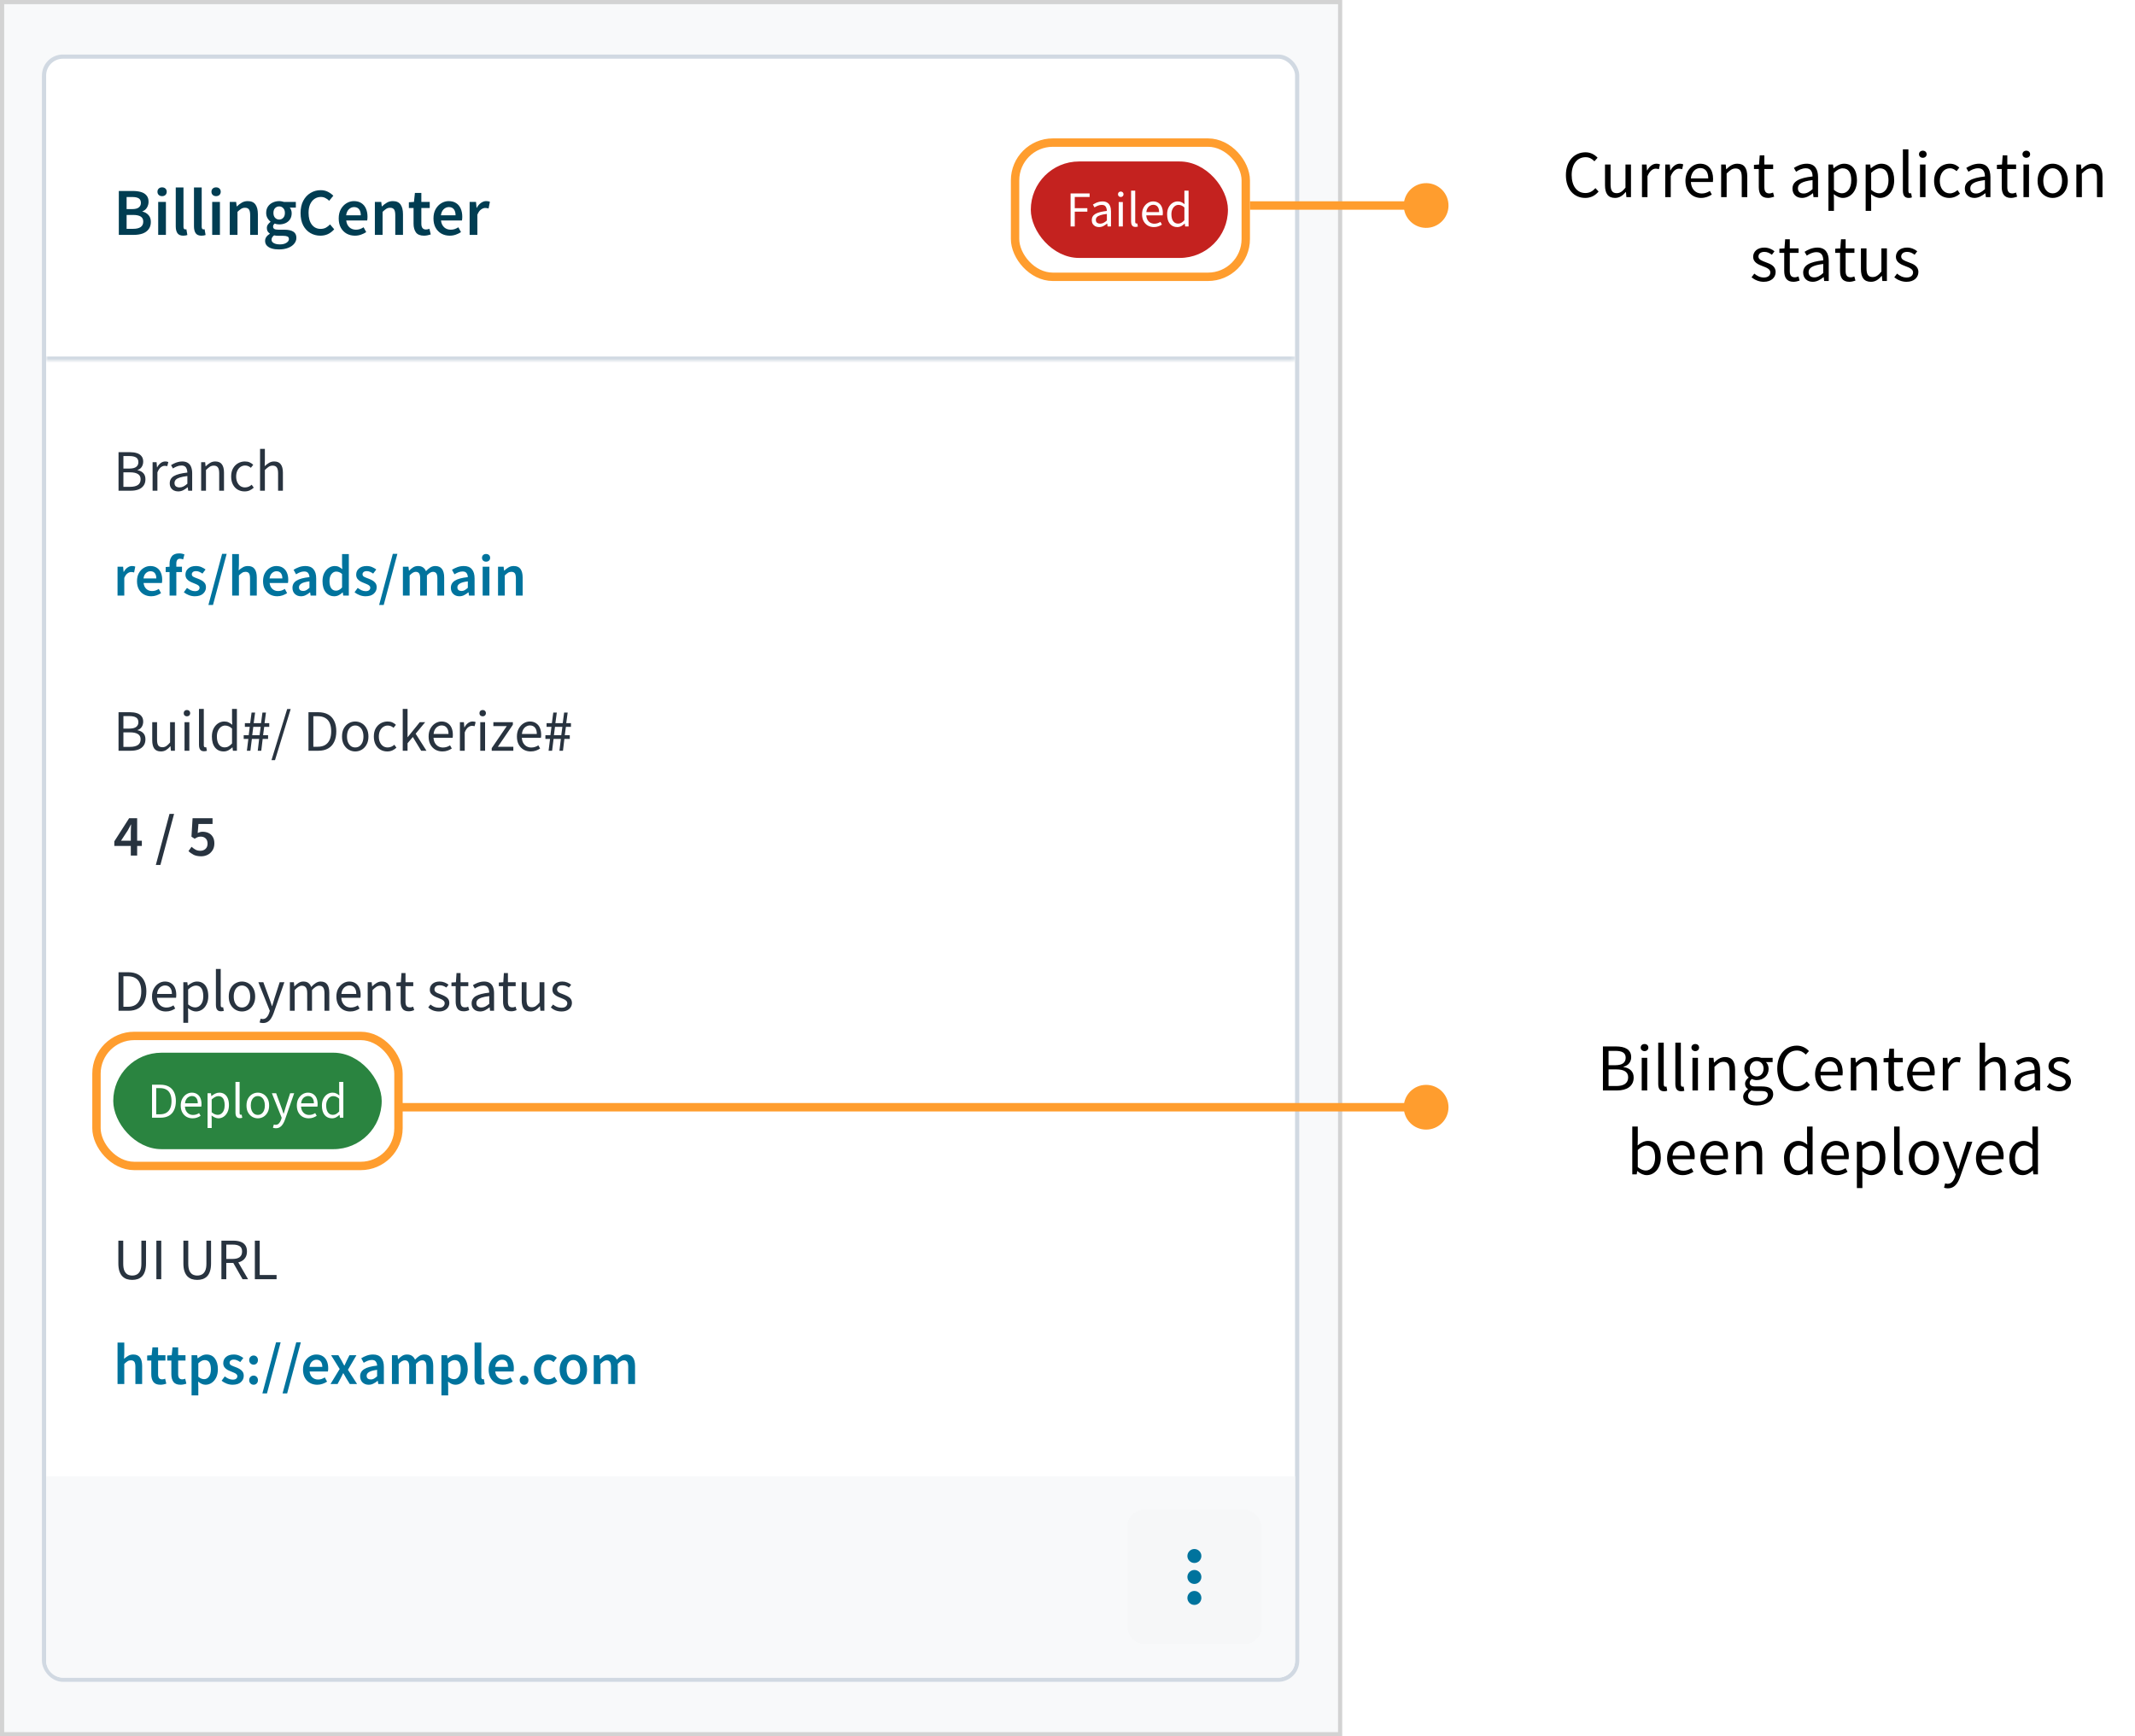 <svg width="509" height="414" viewBox="0 0 509 414" fill="none" xmlns="http://www.w3.org/2000/svg">
<rect x="0.5" y="0.5" width="319" height="413" fill="#F8F9FA"/>
<rect x="0.5" y="0.5" width="319" height="413" stroke="#D3D3D3"/>
<rect x="10.5" y="13.5" width="298.75" height="387" rx="4.5" fill="white"/>
<rect x="10.5" y="13.5" width="298.75" height="387" rx="4.5" stroke="#D1D9E2"/>
<mask id="path-3-inside-1_2830_11106" fill="white">
<path d="M11 14H308.75V86H11V14Z"/>
</mask>
<path d="M308.75 85H11V87H308.75V85Z" fill="#D1D9E2" mask="url(#path-3-inside-1_2830_11106)"/>
<path d="M28.328 56V45.536H31.672C32.397 45.536 33.037 45.616 33.592 45.776C34.157 45.936 34.6 46.208 34.92 46.592C35.251 46.965 35.416 47.472 35.416 48.112C35.416 48.603 35.288 49.067 35.032 49.504C34.776 49.931 34.419 50.224 33.96 50.384V50.448C34.536 50.576 35.011 50.848 35.384 51.264C35.768 51.669 35.96 52.224 35.96 52.928C35.96 53.621 35.784 54.197 35.432 54.656C35.091 55.115 34.616 55.456 34.008 55.68C33.4 55.893 32.712 56 31.944 56H28.328ZM30.184 49.856H31.512C32.237 49.856 32.765 49.723 33.096 49.456C33.427 49.189 33.592 48.832 33.592 48.384C33.592 47.872 33.421 47.509 33.08 47.296C32.739 47.083 32.227 46.976 31.544 46.976H30.184V49.856ZM30.184 54.56H31.752C32.52 54.56 33.112 54.421 33.528 54.144C33.944 53.856 34.152 53.419 34.152 52.832C34.152 52.277 33.949 51.877 33.544 51.632C33.139 51.376 32.541 51.248 31.752 51.248H30.184V54.56ZM37.715 56V48.144H39.555V56H37.715ZM38.643 46.768C38.312 46.768 38.045 46.672 37.843 46.48C37.64 46.288 37.539 46.032 37.539 45.712C37.539 45.403 37.64 45.152 37.843 44.96C38.045 44.768 38.312 44.672 38.643 44.672C38.974 44.672 39.24 44.768 39.443 44.96C39.645 45.152 39.747 45.403 39.747 45.712C39.747 46.032 39.645 46.288 39.443 46.48C39.24 46.672 38.974 46.768 38.643 46.768ZM43.694 56.192C43.044 56.192 42.58 55.995 42.302 55.6C42.036 55.205 41.902 54.667 41.902 53.984V44.704H43.742V54.08C43.742 54.304 43.785 54.464 43.87 54.56C43.956 54.645 44.046 54.688 44.142 54.688C44.185 54.688 44.222 54.688 44.254 54.688C44.297 54.677 44.356 54.667 44.43 54.656L44.67 56.032C44.564 56.075 44.425 56.112 44.254 56.144C44.094 56.176 43.908 56.192 43.694 56.192ZM48.038 56.192C47.388 56.192 46.923 55.995 46.646 55.6C46.38 55.205 46.246 54.667 46.246 53.984V44.704H48.086V54.08C48.086 54.304 48.129 54.464 48.214 54.56C48.3 54.645 48.39 54.688 48.486 54.688C48.529 54.688 48.566 54.688 48.598 54.688C48.641 54.677 48.7 54.667 48.774 54.656L49.014 56.032C48.907 56.075 48.769 56.112 48.598 56.144C48.438 56.176 48.252 56.192 48.038 56.192ZM50.59 56V48.144H52.43V56H50.59ZM51.518 46.768C51.187 46.768 50.92 46.672 50.718 46.48C50.515 46.288 50.414 46.032 50.414 45.712C50.414 45.403 50.515 45.152 50.718 44.96C50.92 44.768 51.187 44.672 51.518 44.672C51.849 44.672 52.115 44.768 52.318 44.96C52.52 45.152 52.622 45.403 52.622 45.712C52.622 46.032 52.52 46.288 52.318 46.48C52.115 46.672 51.849 46.768 51.518 46.768ZM54.777 56V48.144H56.297L56.425 49.2H56.489C56.841 48.859 57.225 48.565 57.641 48.32C58.057 48.075 58.532 47.952 59.065 47.952C59.908 47.952 60.521 48.224 60.905 48.768C61.289 49.312 61.481 50.08 61.481 51.072V56H59.641V51.312C59.641 50.661 59.545 50.203 59.353 49.936C59.161 49.669 58.847 49.536 58.409 49.536C58.068 49.536 57.764 49.621 57.497 49.792C57.241 49.952 56.948 50.192 56.617 50.512V56H54.777ZM66.466 59.472C65.848 59.472 65.288 59.397 64.787 59.248C64.296 59.099 63.907 58.869 63.618 58.56C63.341 58.261 63.203 57.883 63.203 57.424C63.203 56.773 63.576 56.213 64.323 55.744V55.68C64.12 55.552 63.949 55.381 63.81 55.168C63.682 54.955 63.618 54.688 63.618 54.368C63.618 54.059 63.704 53.781 63.874 53.536C64.056 53.28 64.258 53.072 64.483 52.912V52.848C64.216 52.645 63.976 52.363 63.763 52C63.56 51.637 63.459 51.227 63.459 50.768C63.459 50.16 63.602 49.648 63.891 49.232C64.178 48.816 64.557 48.501 65.026 48.288C65.507 48.064 66.019 47.952 66.562 47.952C66.776 47.952 66.978 47.973 67.171 48.016C67.373 48.048 67.555 48.091 67.715 48.144H70.531V49.504H69.091C69.219 49.653 69.325 49.845 69.41 50.08C69.496 50.304 69.538 50.555 69.538 50.832C69.538 51.408 69.405 51.899 69.138 52.304C68.872 52.699 68.514 52.997 68.067 53.2C67.618 53.403 67.117 53.504 66.562 53.504C66.392 53.504 66.216 53.488 66.034 53.456C65.853 53.424 65.672 53.371 65.49 53.296C65.373 53.403 65.277 53.509 65.203 53.616C65.138 53.723 65.106 53.867 65.106 54.048C65.106 54.272 65.197 54.448 65.379 54.576C65.57 54.704 65.906 54.768 66.386 54.768H67.778C68.728 54.768 69.442 54.923 69.922 55.232C70.413 55.531 70.659 56.021 70.659 56.704C70.659 57.216 70.488 57.68 70.147 58.096C69.805 58.523 69.32 58.859 68.691 59.104C68.061 59.349 67.32 59.472 66.466 59.472ZM66.562 52.352C66.936 52.352 67.256 52.213 67.522 51.936C67.789 51.659 67.922 51.269 67.922 50.768C67.922 50.277 67.789 49.899 67.522 49.632C67.266 49.355 66.947 49.216 66.562 49.216C66.178 49.216 65.853 49.349 65.587 49.616C65.32 49.883 65.186 50.267 65.186 50.768C65.186 51.269 65.32 51.659 65.587 51.936C65.853 52.213 66.178 52.352 66.562 52.352ZM66.754 58.272C67.384 58.272 67.896 58.144 68.29 57.888C68.685 57.632 68.882 57.339 68.882 57.008C68.882 56.699 68.76 56.491 68.514 56.384C68.28 56.277 67.939 56.224 67.49 56.224H66.418C65.992 56.224 65.635 56.187 65.347 56.112C64.941 56.421 64.739 56.768 64.739 57.152C64.739 57.504 64.92 57.776 65.282 57.968C65.645 58.171 66.136 58.272 66.754 58.272ZM76.379 56.192C75.504 56.192 74.71 55.984 73.995 55.568C73.28 55.152 72.71 54.544 72.283 53.744C71.867 52.933 71.659 51.952 71.659 50.8C71.659 49.659 71.872 48.683 72.299 47.872C72.736 47.051 73.318 46.427 74.043 46C74.768 45.563 75.568 45.344 76.443 45.344C77.104 45.344 77.691 45.477 78.203 45.744C78.715 46.011 79.136 46.32 79.467 46.672L78.475 47.872C78.208 47.595 77.91 47.376 77.579 47.216C77.259 47.045 76.896 46.96 76.491 46.96C75.926 46.96 75.419 47.115 74.971 47.424C74.534 47.723 74.187 48.155 73.931 48.72C73.686 49.285 73.563 49.963 73.563 50.752C73.563 51.947 73.824 52.885 74.347 53.568C74.87 54.24 75.568 54.576 76.443 54.576C76.912 54.576 77.328 54.48 77.691 54.288C78.054 54.085 78.384 53.824 78.683 53.504L79.675 54.672C79.248 55.163 78.758 55.541 78.203 55.808C77.659 56.064 77.051 56.192 76.379 56.192ZM84.622 56.192C83.896 56.192 83.24 56.032 82.654 55.712C82.067 55.381 81.603 54.912 81.262 54.304C80.92 53.685 80.75 52.944 80.75 52.08C80.75 51.227 80.92 50.491 81.262 49.872C81.614 49.253 82.067 48.779 82.622 48.448C83.176 48.117 83.758 47.952 84.366 47.952C85.08 47.952 85.678 48.112 86.158 48.432C86.638 48.741 87 49.179 87.246 49.744C87.491 50.299 87.614 50.944 87.614 51.68C87.614 52.064 87.587 52.363 87.534 52.576H82.542C82.627 53.269 82.878 53.808 83.294 54.192C83.71 54.576 84.232 54.768 84.862 54.768C85.203 54.768 85.518 54.72 85.806 54.624C86.104 54.517 86.398 54.373 86.686 54.192L87.31 55.344C86.936 55.589 86.52 55.792 86.062 55.952C85.603 56.112 85.123 56.192 84.622 56.192ZM82.526 51.328H86.014C86.014 50.72 85.88 50.245 85.614 49.904C85.347 49.552 84.947 49.376 84.414 49.376C83.955 49.376 83.544 49.547 83.182 49.888C82.83 50.219 82.611 50.699 82.526 51.328ZM89.371 56V48.144H90.891L91.019 49.2H91.083C91.435 48.859 91.819 48.565 92.235 48.32C92.651 48.075 93.126 47.952 93.659 47.952C94.502 47.952 95.115 48.224 95.499 48.768C95.883 49.312 96.075 50.08 96.075 51.072V56H94.235V51.312C94.235 50.661 94.139 50.203 93.947 49.936C93.755 49.669 93.441 49.536 93.003 49.536C92.662 49.536 92.358 49.621 92.091 49.792C91.835 49.952 91.542 50.192 91.211 50.512V56H89.371ZM101.092 56.192C100.186 56.192 99.54 55.931 99.156 55.408C98.783 54.875 98.596 54.187 98.596 53.344V49.6H97.476V48.224L98.692 48.144L98.916 46H100.452V48.144H102.452V49.6H100.452V53.344C100.452 54.261 100.82 54.72 101.556 54.72C101.695 54.72 101.839 54.704 101.988 54.672C102.138 54.629 102.266 54.587 102.372 54.544L102.692 55.904C102.479 55.979 102.234 56.043 101.956 56.096C101.69 56.16 101.402 56.192 101.092 56.192ZM107.216 56.192C106.49 56.192 105.834 56.032 105.248 55.712C104.661 55.381 104.197 54.912 103.856 54.304C103.514 53.685 103.344 52.944 103.344 52.08C103.344 51.227 103.514 50.491 103.856 49.872C104.208 49.253 104.661 48.779 105.216 48.448C105.77 48.117 106.352 47.952 106.96 47.952C107.674 47.952 108.272 48.112 108.752 48.432C109.232 48.741 109.594 49.179 109.84 49.744C110.085 50.299 110.208 50.944 110.208 51.68C110.208 52.064 110.181 52.363 110.128 52.576H105.136C105.221 53.269 105.472 53.808 105.888 54.192C106.304 54.576 106.826 54.768 107.456 54.768C107.797 54.768 108.112 54.72 108.4 54.624C108.698 54.517 108.992 54.373 109.28 54.192L109.904 55.344C109.53 55.589 109.114 55.792 108.656 55.952C108.197 56.112 107.717 56.192 107.216 56.192ZM105.12 51.328H108.608C108.608 50.72 108.474 50.245 108.208 49.904C107.941 49.552 107.541 49.376 107.008 49.376C106.549 49.376 106.138 49.547 105.776 49.888C105.424 50.219 105.205 50.699 105.12 51.328ZM111.965 56V48.144H113.485L113.613 49.536H113.677C113.954 49.024 114.29 48.635 114.685 48.368C115.08 48.091 115.485 47.952 115.901 47.952C116.274 47.952 116.573 48.005 116.797 48.112L116.477 49.712C116.338 49.669 116.21 49.637 116.093 49.616C115.976 49.595 115.832 49.584 115.661 49.584C115.352 49.584 115.026 49.707 114.685 49.952C114.344 50.187 114.05 50.603 113.805 51.2V56H111.965Z" fill="#013D52"/>
<rect x="245.75" y="38.5" width="47" height="23" rx="11.5" fill="#C4221F"/>
<path d="M255.236 54V46.128H259.772V46.968H256.232V49.632H259.232V50.472H256.232V54H255.236ZM262.004 54.144C261.684 54.144 261.392 54.08 261.128 53.952C260.872 53.816 260.668 53.628 260.516 53.388C260.364 53.14 260.288 52.84 260.288 52.488C260.288 51.832 260.576 51.336 261.152 51C261.728 50.664 262.64 50.428 263.888 50.292C263.88 50.052 263.84 49.82 263.768 49.596C263.704 49.372 263.584 49.192 263.408 49.056C263.232 48.92 262.988 48.852 262.676 48.852C262.34 48.852 262.024 48.916 261.728 49.044C261.432 49.164 261.168 49.3 260.936 49.452L260.552 48.78C260.728 48.66 260.936 48.544 261.176 48.432C261.416 48.312 261.676 48.216 261.956 48.144C262.236 48.064 262.532 48.024 262.844 48.024C263.316 48.024 263.7 48.124 263.996 48.324C264.3 48.516 264.52 48.792 264.656 49.152C264.8 49.512 264.872 49.936 264.872 50.424V54H264.056L263.972 53.304H263.936C263.656 53.536 263.356 53.736 263.036 53.904C262.716 54.064 262.372 54.144 262.004 54.144ZM262.28 53.328C262.568 53.328 262.836 53.264 263.084 53.136C263.34 53.008 263.608 52.82 263.888 52.572V51C263.232 51.08 262.712 51.184 262.328 51.312C261.952 51.432 261.68 51.584 261.512 51.768C261.344 51.952 261.26 52.172 261.26 52.428C261.26 52.748 261.36 52.98 261.56 53.124C261.76 53.26 262 53.328 262.28 53.328ZM266.707 54V48.168H267.691V54H266.707ZM267.199 46.968C267.007 46.968 266.847 46.908 266.719 46.788C266.599 46.668 266.539 46.512 266.539 46.32C266.539 46.128 266.599 45.972 266.719 45.852C266.847 45.732 267.007 45.672 267.199 45.672C267.391 45.672 267.547 45.732 267.667 45.852C267.795 45.972 267.859 46.128 267.859 46.32C267.859 46.512 267.795 46.668 267.667 46.788C267.547 46.908 267.391 46.968 267.199 46.968ZM270.704 54.108C270.456 54.108 270.256 54.06 270.104 53.964C269.952 53.86 269.84 53.712 269.768 53.52C269.696 53.32 269.66 53.08 269.66 52.8V45.456H270.644V52.872C270.644 53.032 270.672 53.144 270.728 53.208C270.784 53.264 270.852 53.292 270.932 53.292C270.964 53.292 270.992 53.292 271.016 53.292C271.048 53.284 271.088 53.276 271.136 53.268L271.28 54.012C271.208 54.036 271.124 54.056 271.028 54.072C270.94 54.096 270.832 54.108 270.704 54.108ZM275.082 54.144C274.562 54.144 274.086 54.024 273.654 53.784C273.23 53.536 272.894 53.188 272.646 52.74C272.398 52.284 272.274 51.732 272.274 51.084C272.274 50.452 272.402 49.908 272.658 49.452C272.914 48.996 273.242 48.644 273.642 48.396C274.042 48.148 274.466 48.024 274.914 48.024C275.41 48.024 275.83 48.14 276.174 48.372C276.526 48.596 276.79 48.912 276.966 49.32C277.142 49.728 277.23 50.208 277.23 50.76C277.23 50.864 277.226 50.964 277.218 51.06C277.218 51.156 277.206 51.252 277.182 51.348H272.982V50.568H276.342C276.342 50.008 276.218 49.58 275.97 49.284C275.73 48.98 275.382 48.828 274.926 48.828C274.662 48.828 274.402 48.904 274.146 49.056C273.89 49.2 273.678 49.436 273.51 49.764C273.35 50.092 273.27 50.528 273.27 51.072C273.27 51.568 273.354 51.984 273.522 52.32C273.698 52.656 273.934 52.912 274.23 53.088C274.526 53.256 274.85 53.34 275.202 53.34C275.482 53.34 275.742 53.3 275.982 53.22C276.23 53.14 276.454 53.032 276.654 52.896L277.014 53.544C276.758 53.72 276.47 53.864 276.15 53.976C275.838 54.088 275.482 54.144 275.082 54.144ZM280.664 54.144C279.928 54.144 279.34 53.88 278.9 53.352C278.468 52.816 278.252 52.064 278.252 51.096C278.252 50.464 278.368 49.92 278.6 49.464C278.84 49 279.152 48.644 279.536 48.396C279.92 48.148 280.336 48.024 280.784 48.024C281.128 48.024 281.42 48.084 281.66 48.204C281.908 48.316 282.16 48.48 282.416 48.696L282.368 47.7V45.456H283.364V54H282.548L282.464 53.316H282.428C282.204 53.54 281.94 53.736 281.636 53.904C281.332 54.064 281.008 54.144 280.664 54.144ZM280.88 53.316C281.152 53.316 281.408 53.248 281.648 53.112C281.888 52.976 282.128 52.776 282.368 52.512V49.464C282.128 49.24 281.892 49.084 281.66 48.996C281.428 48.9 281.192 48.852 280.952 48.852C280.64 48.852 280.356 48.948 280.1 49.14C279.852 49.324 279.652 49.584 279.5 49.92C279.348 50.248 279.271 50.636 279.271 51.084C279.271 51.78 279.412 52.328 279.692 52.728C279.972 53.12 280.368 53.316 280.88 53.316Z" fill="white"/>
<path d="M28.26 117V107.816H30.99C31.606 107.816 32.152 107.891 32.628 108.04C33.104 108.189 33.473 108.432 33.734 108.768C34.005 109.095 34.14 109.524 34.14 110.056C34.14 110.532 34.023 110.952 33.79 111.316C33.566 111.671 33.235 111.918 32.796 112.058V112.114C33.375 112.217 33.832 112.45 34.168 112.814C34.504 113.169 34.672 113.654 34.672 114.27C34.672 114.886 34.523 115.395 34.224 115.796C33.935 116.197 33.529 116.501 33.006 116.706C32.483 116.902 31.877 117 31.186 117H28.26ZM29.422 111.722H30.78C31.564 111.722 32.129 111.587 32.474 111.316C32.819 111.045 32.992 110.677 32.992 110.21C32.992 109.669 32.81 109.291 32.446 109.076C32.082 108.852 31.545 108.74 30.836 108.74H29.422V111.722ZM29.422 116.076H31.018C31.811 116.076 32.427 115.931 32.866 115.642C33.305 115.343 33.524 114.886 33.524 114.27C33.524 113.701 33.309 113.285 32.88 113.024C32.451 112.753 31.83 112.618 31.018 112.618H29.422V116.076ZM36.379 117V110.196H37.331L37.428 111.428H37.471C37.694 110.999 37.974 110.658 38.31 110.406C38.647 110.154 39.011 110.028 39.403 110.028C39.552 110.028 39.682 110.037 39.794 110.056C39.907 110.075 40.019 110.112 40.13 110.168L39.879 111.148C39.776 111.12 39.678 111.101 39.584 111.092C39.501 111.073 39.389 111.064 39.248 111.064C38.959 111.064 38.656 111.181 38.339 111.414C38.031 111.647 37.76 112.053 37.526 112.632V117H36.379ZM42.472 117.168C42.099 117.168 41.758 117.093 41.45 116.944C41.151 116.785 40.913 116.566 40.736 116.286C40.559 115.997 40.47 115.647 40.47 115.236C40.47 114.471 40.806 113.892 41.478 113.5C42.15 113.108 43.214 112.833 44.67 112.674C44.66 112.394 44.614 112.123 44.53 111.862C44.455 111.601 44.315 111.391 44.11 111.232C43.904 111.073 43.62 110.994 43.256 110.994C42.864 110.994 42.495 111.069 42.15 111.218C41.804 111.358 41.496 111.517 41.226 111.694L40.778 110.91C40.983 110.77 41.226 110.635 41.506 110.504C41.786 110.364 42.089 110.252 42.416 110.168C42.742 110.075 43.088 110.028 43.452 110.028C44.002 110.028 44.45 110.145 44.796 110.378C45.151 110.602 45.407 110.924 45.566 111.344C45.734 111.764 45.818 112.259 45.818 112.828V117H44.866L44.768 116.188H44.726C44.399 116.459 44.049 116.692 43.676 116.888C43.303 117.075 42.901 117.168 42.472 117.168ZM42.794 116.216C43.13 116.216 43.443 116.141 43.732 115.992C44.031 115.843 44.343 115.623 44.67 115.334V113.5C43.904 113.593 43.298 113.715 42.85 113.864C42.411 114.004 42.094 114.181 41.898 114.396C41.702 114.611 41.604 114.867 41.604 115.166C41.604 115.539 41.721 115.81 41.954 115.978C42.187 116.137 42.467 116.216 42.794 116.216ZM47.959 117V110.196H48.91L49.008 111.176H49.05C49.377 110.849 49.722 110.579 50.087 110.364C50.45 110.14 50.866 110.028 51.333 110.028C52.051 110.028 52.574 110.257 52.901 110.714C53.236 111.162 53.404 111.82 53.404 112.688V117H52.257V112.842C52.257 112.198 52.154 111.736 51.949 111.456C51.752 111.167 51.426 111.022 50.968 111.022C50.623 111.022 50.31 111.111 50.031 111.288C49.76 111.465 49.452 111.727 49.106 112.072V117H47.959ZM58.317 117.168C57.71 117.168 57.164 117.028 56.679 116.748C56.194 116.468 55.811 116.062 55.531 115.53C55.251 114.998 55.111 114.359 55.111 113.612C55.111 112.847 55.26 112.198 55.559 111.666C55.867 111.134 56.268 110.728 56.763 110.448C57.267 110.168 57.808 110.028 58.387 110.028C58.835 110.028 59.218 110.103 59.535 110.252C59.861 110.401 60.142 110.593 60.375 110.826L59.801 111.54C59.633 111.372 59.432 111.241 59.199 111.148C58.975 111.045 58.718 110.994 58.429 110.994C58.028 110.994 57.663 111.106 57.337 111.33C57.02 111.545 56.767 111.848 56.581 112.24C56.394 112.632 56.301 113.089 56.301 113.612C56.301 114.125 56.389 114.578 56.567 114.97C56.744 115.362 56.992 115.67 57.309 115.894C57.626 116.109 57.995 116.216 58.415 116.216C58.732 116.216 59.026 116.155 59.297 116.034C59.568 115.913 59.801 115.759 59.997 115.572L60.501 116.272C60.212 116.543 59.885 116.762 59.521 116.93C59.157 117.089 58.755 117.168 58.317 117.168ZM62 117V107.032H63.148V109.748L63.106 111.148C63.432 110.84 63.773 110.579 64.128 110.364C64.492 110.14 64.907 110.028 65.374 110.028C66.092 110.028 66.615 110.257 66.942 110.714C67.278 111.162 67.446 111.82 67.446 112.688V117H66.298V112.842C66.298 112.198 66.195 111.736 65.99 111.456C65.794 111.167 65.467 111.022 65.01 111.022C64.664 111.022 64.352 111.111 64.072 111.288C63.801 111.465 63.493 111.727 63.148 112.072V117H62Z" fill="#28333F"/>
<path d="M28.022 142V135.126H29.352L29.464 136.344H29.52C29.763 135.896 30.057 135.555 30.402 135.322C30.747 135.079 31.102 134.958 31.466 134.958C31.793 134.958 32.054 135.005 32.25 135.098L31.97 136.498C31.849 136.461 31.737 136.433 31.634 136.414C31.531 136.395 31.405 136.386 31.256 136.386C30.985 136.386 30.701 136.493 30.402 136.708C30.103 136.913 29.847 137.277 29.632 137.8V142H28.022ZM36.048 142.168C35.413 142.168 34.839 142.028 34.326 141.748C33.813 141.459 33.407 141.048 33.108 140.516C32.809 139.975 32.66 139.326 32.66 138.57C32.66 137.823 32.809 137.179 33.108 136.638C33.416 136.097 33.813 135.681 34.298 135.392C34.783 135.103 35.292 134.958 35.824 134.958C36.449 134.958 36.972 135.098 37.392 135.378C37.812 135.649 38.129 136.031 38.344 136.526C38.559 137.011 38.666 137.576 38.666 138.22C38.666 138.556 38.643 138.817 38.596 139.004H34.228C34.303 139.611 34.522 140.082 34.886 140.418C35.25 140.754 35.707 140.922 36.258 140.922C36.557 140.922 36.832 140.88 37.084 140.796C37.345 140.703 37.602 140.577 37.854 140.418L38.4 141.426C38.073 141.641 37.709 141.818 37.308 141.958C36.907 142.098 36.487 142.168 36.048 142.168ZM34.214 137.912H37.266C37.266 137.38 37.149 136.965 36.916 136.666C36.683 136.358 36.333 136.204 35.866 136.204C35.465 136.204 35.105 136.353 34.788 136.652C34.48 136.941 34.289 137.361 34.214 137.912ZM40.429 142V136.4H39.505V135.196L40.429 135.126V134.412C40.429 133.693 40.606 133.105 40.961 132.648C41.316 132.181 41.899 131.948 42.711 131.948C42.954 131.948 43.187 131.971 43.411 132.018C43.635 132.065 43.822 132.121 43.971 132.186L43.663 133.39C43.411 133.278 43.159 133.222 42.907 133.222C42.328 133.222 42.039 133.609 42.039 134.384V135.126H43.383V136.4H42.039V142H40.429ZM46.428 142.168C45.962 142.168 45.495 142.079 45.028 141.902C44.562 141.715 44.16 141.487 43.824 141.216L44.58 140.18C44.888 140.413 45.196 140.6 45.504 140.74C45.812 140.88 46.139 140.95 46.484 140.95C46.858 140.95 47.133 140.871 47.31 140.712C47.488 140.553 47.576 140.357 47.576 140.124C47.576 139.928 47.502 139.769 47.352 139.648C47.212 139.517 47.03 139.405 46.806 139.312C46.582 139.209 46.349 139.111 46.106 139.018C45.808 138.906 45.509 138.771 45.21 138.612C44.921 138.444 44.683 138.234 44.496 137.982C44.31 137.721 44.216 137.399 44.216 137.016C44.216 136.409 44.44 135.915 44.888 135.532C45.336 135.149 45.943 134.958 46.708 134.958C47.194 134.958 47.628 135.042 48.01 135.21C48.393 135.378 48.724 135.569 49.004 135.784L48.262 136.764C48.02 136.587 47.772 136.447 47.52 136.344C47.278 136.232 47.021 136.176 46.75 136.176C46.405 136.176 46.148 136.251 45.98 136.4C45.812 136.54 45.728 136.717 45.728 136.932C45.728 137.203 45.868 137.408 46.148 137.548C46.428 137.688 46.755 137.823 47.128 137.954C47.446 138.066 47.754 138.206 48.052 138.374C48.351 138.533 48.598 138.743 48.794 139.004C49 139.265 49.102 139.611 49.102 140.04C49.102 140.628 48.874 141.132 48.416 141.552C47.959 141.963 47.296 142.168 46.428 142.168ZM49.686 144.24L52.948 132.06H54.04L50.778 144.24H49.686ZM55.352 142V132.116H56.962V134.664L56.906 135.994C57.195 135.723 57.517 135.485 57.872 135.28C58.227 135.065 58.637 134.958 59.104 134.958C59.841 134.958 60.378 135.196 60.714 135.672C61.05 136.148 61.218 136.82 61.218 137.688V142H59.608V137.898C59.608 137.329 59.524 136.927 59.356 136.694C59.188 136.461 58.913 136.344 58.53 136.344C58.231 136.344 57.965 136.419 57.732 136.568C57.508 136.708 57.251 136.918 56.962 137.198V142H55.352ZM66.099 142.168C65.464 142.168 64.89 142.028 64.377 141.748C63.863 141.459 63.457 141.048 63.159 140.516C62.86 139.975 62.711 139.326 62.711 138.57C62.711 137.823 62.86 137.179 63.159 136.638C63.467 136.097 63.863 135.681 64.349 135.392C64.834 135.103 65.343 134.958 65.875 134.958C66.5 134.958 67.023 135.098 67.443 135.378C67.863 135.649 68.18 136.031 68.395 136.526C68.609 137.011 68.717 137.576 68.717 138.22C68.717 138.556 68.693 138.817 68.647 139.004H64.279C64.353 139.611 64.573 140.082 64.937 140.418C65.301 140.754 65.758 140.922 66.309 140.922C66.607 140.922 66.883 140.88 67.135 140.796C67.396 140.703 67.653 140.577 67.905 140.418L68.451 141.426C68.124 141.641 67.76 141.818 67.359 141.958C66.957 142.098 66.537 142.168 66.099 142.168ZM64.265 137.912H67.317C67.317 137.38 67.2 136.965 66.967 136.666C66.733 136.358 66.383 136.204 65.917 136.204C65.515 136.204 65.156 136.353 64.839 136.652C64.531 136.941 64.339 137.361 64.265 137.912ZM71.756 142.168C71.159 142.168 70.669 141.981 70.286 141.608C69.913 141.235 69.726 140.749 69.726 140.152C69.726 139.415 70.048 138.845 70.692 138.444C71.336 138.033 72.363 137.753 73.772 137.604C73.763 137.24 73.665 136.927 73.478 136.666C73.301 136.395 72.979 136.26 72.512 136.26C72.176 136.26 71.845 136.325 71.518 136.456C71.201 136.587 70.888 136.745 70.58 136.932L69.992 135.854C70.375 135.611 70.804 135.401 71.28 135.224C71.766 135.047 72.279 134.958 72.82 134.958C73.679 134.958 74.318 135.215 74.738 135.728C75.168 136.232 75.382 136.965 75.382 137.926V142H74.052L73.94 141.244H73.884C73.576 141.505 73.245 141.725 72.89 141.902C72.545 142.079 72.167 142.168 71.756 142.168ZM72.274 140.908C72.554 140.908 72.806 140.843 73.03 140.712C73.264 140.572 73.511 140.385 73.772 140.152V138.612C72.839 138.733 72.19 138.915 71.826 139.158C71.462 139.391 71.28 139.681 71.28 140.026C71.28 140.334 71.374 140.558 71.56 140.698C71.747 140.838 71.985 140.908 72.274 140.908ZM79.717 142.168C78.858 142.168 78.172 141.851 77.659 141.216C77.146 140.581 76.889 139.699 76.889 138.57C76.889 137.823 77.024 137.179 77.295 136.638C77.575 136.097 77.939 135.681 78.387 135.392C78.835 135.103 79.306 134.958 79.801 134.958C80.193 134.958 80.524 135.028 80.795 135.168C81.075 135.299 81.346 135.481 81.607 135.714L81.551 134.608V132.116H83.161V142H81.831L81.719 141.258H81.663C81.411 141.51 81.117 141.725 80.781 141.902C80.445 142.079 80.09 142.168 79.717 142.168ZM80.109 140.838C80.622 140.838 81.103 140.581 81.551 140.068V136.862C81.318 136.647 81.084 136.498 80.851 136.414C80.618 136.33 80.384 136.288 80.151 136.288C79.712 136.288 79.334 136.489 79.017 136.89C78.709 137.282 78.555 137.837 78.555 138.556C78.555 139.293 78.69 139.858 78.961 140.25C79.232 140.642 79.614 140.838 80.109 140.838ZM87.129 142.168C86.663 142.168 86.196 142.079 85.73 141.902C85.263 141.715 84.862 141.487 84.525 141.216L85.281 140.18C85.59 140.413 85.897 140.6 86.206 140.74C86.513 140.88 86.84 140.95 87.186 140.95C87.559 140.95 87.834 140.871 88.011 140.712C88.189 140.553 88.278 140.357 88.278 140.124C88.278 139.928 88.203 139.769 88.053 139.648C87.913 139.517 87.731 139.405 87.507 139.312C87.284 139.209 87.05 139.111 86.808 139.018C86.509 138.906 86.21 138.771 85.912 138.612C85.622 138.444 85.384 138.234 85.198 137.982C85.011 137.721 84.918 137.399 84.918 137.016C84.918 136.409 85.141 135.915 85.59 135.532C86.037 135.149 86.644 134.958 87.409 134.958C87.895 134.958 88.329 135.042 88.712 135.21C89.094 135.378 89.425 135.569 89.706 135.784L88.963 136.764C88.721 136.587 88.474 136.447 88.222 136.344C87.979 136.232 87.722 136.176 87.451 136.176C87.106 136.176 86.85 136.251 86.681 136.4C86.513 136.54 86.43 136.717 86.43 136.932C86.43 137.203 86.57 137.408 86.85 137.548C87.129 137.688 87.456 137.823 87.829 137.954C88.147 138.066 88.455 138.206 88.754 138.374C89.052 138.533 89.299 138.743 89.496 139.004C89.701 139.265 89.803 139.611 89.803 140.04C89.803 140.628 89.575 141.132 89.118 141.552C88.66 141.963 87.998 142.168 87.129 142.168ZM90.387 144.24L93.649 132.06H94.741L91.479 144.24H90.387ZM96.053 142V135.126H97.383L97.495 136.064H97.551C97.841 135.756 98.153 135.495 98.489 135.28C98.835 135.065 99.222 134.958 99.651 134.958C100.155 134.958 100.557 135.07 100.855 135.294C101.163 135.509 101.397 135.807 101.555 136.19C101.882 135.835 102.223 135.541 102.577 135.308C102.941 135.075 103.338 134.958 103.767 134.958C104.495 134.958 105.032 135.196 105.377 135.672C105.723 136.148 105.895 136.82 105.895 137.688V142H104.271V137.898C104.271 137.329 104.183 136.927 104.005 136.694C103.837 136.461 103.576 136.344 103.221 136.344C102.792 136.344 102.311 136.629 101.779 137.198V142H100.169V137.898C100.169 137.329 100.081 136.927 99.903 136.694C99.735 136.461 99.469 136.344 99.105 136.344C98.676 136.344 98.195 136.629 97.663 137.198V142H96.053ZM109.518 142.168C108.921 142.168 108.431 141.981 108.048 141.608C107.675 141.235 107.488 140.749 107.488 140.152C107.488 139.415 107.81 138.845 108.454 138.444C109.098 138.033 110.125 137.753 111.534 137.604C111.525 137.24 111.427 136.927 111.24 136.666C111.063 136.395 110.741 136.26 110.274 136.26C109.938 136.26 109.607 136.325 109.28 136.456C108.963 136.587 108.65 136.745 108.342 136.932L107.754 135.854C108.137 135.611 108.566 135.401 109.042 135.224C109.527 135.047 110.041 134.958 110.582 134.958C111.441 134.958 112.08 135.215 112.5 135.728C112.929 136.232 113.144 136.965 113.144 137.926V142H111.814L111.702 141.244H111.646C111.338 141.505 111.007 141.725 110.652 141.902C110.307 142.079 109.929 142.168 109.518 142.168ZM110.036 140.908C110.316 140.908 110.568 140.843 110.792 140.712C111.025 140.572 111.273 140.385 111.534 140.152V138.612C110.601 138.733 109.952 138.915 109.588 139.158C109.224 139.391 109.042 139.681 109.042 140.026C109.042 140.334 109.135 140.558 109.322 140.698C109.509 140.838 109.747 140.908 110.036 140.908ZM115.071 142V135.126H116.681V142H115.071ZM115.883 133.922C115.593 133.922 115.36 133.838 115.183 133.67C115.005 133.502 114.917 133.278 114.917 132.998C114.917 132.727 115.005 132.508 115.183 132.34C115.36 132.172 115.593 132.088 115.883 132.088C116.172 132.088 116.405 132.172 116.583 132.34C116.76 132.508 116.849 132.727 116.849 132.998C116.849 133.278 116.76 133.502 116.583 133.67C116.405 133.838 116.172 133.922 115.883 133.922ZM118.735 142V135.126H120.065L120.177 136.05H120.233C120.541 135.751 120.877 135.495 121.241 135.28C121.605 135.065 122.02 134.958 122.487 134.958C123.224 134.958 123.761 135.196 124.097 135.672C124.433 136.148 124.601 136.82 124.601 137.688V142H122.991V137.898C122.991 137.329 122.907 136.927 122.739 136.694C122.571 136.461 122.296 136.344 121.913 136.344C121.614 136.344 121.348 136.419 121.115 136.568C120.891 136.708 120.634 136.918 120.345 137.198V142H118.735Z" fill="#00739D"/>
<path d="M28.26 179V169.816H30.99C31.606 169.816 32.152 169.891 32.628 170.04C33.104 170.189 33.473 170.432 33.734 170.768C34.005 171.095 34.14 171.524 34.14 172.056C34.14 172.532 34.023 172.952 33.79 173.316C33.566 173.671 33.235 173.918 32.796 174.058V174.114C33.375 174.217 33.832 174.45 34.168 174.814C34.504 175.169 34.672 175.654 34.672 176.27C34.672 176.886 34.523 177.395 34.224 177.796C33.935 178.197 33.529 178.501 33.006 178.706C32.483 178.902 31.877 179 31.186 179H28.26ZM29.422 173.722H30.78C31.564 173.722 32.129 173.587 32.474 173.316C32.819 173.045 32.992 172.677 32.992 172.21C32.992 171.669 32.81 171.291 32.446 171.076C32.082 170.852 31.545 170.74 30.836 170.74H29.422V173.722ZM29.422 178.076H31.018C31.811 178.076 32.427 177.931 32.866 177.642C33.305 177.343 33.524 176.886 33.524 176.27C33.524 175.701 33.309 175.285 32.88 175.024C32.451 174.753 31.83 174.618 31.018 174.618H29.422V178.076ZM38.367 179.168C37.648 179.168 37.12 178.944 36.785 178.496C36.458 178.039 36.294 177.376 36.294 176.508V172.196H37.443V176.354C37.443 176.989 37.541 177.451 37.736 177.74C37.942 178.02 38.269 178.16 38.717 178.16C39.062 178.16 39.37 178.071 39.641 177.894C39.92 177.707 40.224 177.418 40.55 177.026V172.196H41.699V179H40.746L40.648 177.936H40.606C40.298 178.309 39.962 178.608 39.599 178.832C39.244 179.056 38.833 179.168 38.367 179.168ZM43.994 179V172.196H45.142V179H43.994ZM44.568 170.796C44.344 170.796 44.157 170.726 44.008 170.586C43.868 170.446 43.798 170.264 43.798 170.04C43.798 169.816 43.868 169.634 44.008 169.494C44.157 169.354 44.344 169.284 44.568 169.284C44.792 169.284 44.974 169.354 45.114 169.494C45.263 169.634 45.338 169.816 45.338 170.04C45.338 170.264 45.263 170.446 45.114 170.586C44.974 170.726 44.792 170.796 44.568 170.796ZM48.657 179.126C48.368 179.126 48.134 179.07 47.957 178.958C47.78 178.837 47.649 178.664 47.565 178.44C47.481 178.207 47.439 177.927 47.439 177.6V169.032H48.587V177.684C48.587 177.871 48.62 178.001 48.685 178.076C48.75 178.141 48.83 178.174 48.923 178.174C48.96 178.174 48.993 178.174 49.021 178.174C49.058 178.165 49.105 178.155 49.161 178.146L49.329 179.014C49.245 179.042 49.147 179.065 49.035 179.084C48.932 179.112 48.806 179.126 48.657 179.126ZM53.331 179.168C52.473 179.168 51.787 178.86 51.273 178.244C50.769 177.619 50.517 176.741 50.517 175.612C50.517 174.875 50.653 174.24 50.923 173.708C51.203 173.167 51.567 172.751 52.015 172.462C52.463 172.173 52.949 172.028 53.471 172.028C53.873 172.028 54.213 172.098 54.493 172.238C54.783 172.369 55.077 172.56 55.375 172.812L55.319 171.65V169.032H56.481V179H55.529L55.431 178.202H55.389C55.128 178.463 54.82 178.692 54.465 178.888C54.111 179.075 53.733 179.168 53.331 179.168ZM53.583 178.202C53.901 178.202 54.199 178.123 54.479 177.964C54.759 177.805 55.039 177.572 55.319 177.264V173.708C55.039 173.447 54.764 173.265 54.493 173.162C54.223 173.05 53.947 172.994 53.667 172.994C53.303 172.994 52.972 173.106 52.673 173.33C52.384 173.545 52.151 173.848 51.973 174.24C51.796 174.623 51.707 175.075 51.707 175.598C51.707 176.41 51.871 177.049 52.197 177.516C52.524 177.973 52.986 178.202 53.583 178.202ZM58.857 179L59.207 176.186H58.101V175.304H59.291L59.543 173.302H58.381V172.42H59.641L59.977 169.9H60.817L60.481 172.42H62.231L62.567 169.9H63.407L63.071 172.42H64.191V173.302H62.987L62.721 175.304H63.911V176.186H62.623L62.287 179H61.447L61.783 176.186H60.047L59.697 179H58.857ZM60.131 175.304H61.881L62.147 173.302H60.383L60.131 175.304ZM64.724 181.24L68.462 169.06H69.302L65.564 181.24H64.724ZM73.541 179V169.816H75.837C76.78 169.816 77.573 169.993 78.217 170.348C78.861 170.703 79.347 171.221 79.673 171.902C80.009 172.574 80.177 173.395 80.177 174.366C80.177 175.337 80.009 176.172 79.673 176.872C79.347 177.563 78.866 178.09 78.231 178.454C77.597 178.818 76.817 179 75.893 179H73.541ZM74.703 178.048H75.753C76.472 178.048 77.069 177.903 77.545 177.614C78.021 177.315 78.376 176.895 78.609 176.354C78.843 175.813 78.959 175.15 78.959 174.366C78.959 173.601 78.843 172.947 78.609 172.406C78.376 171.865 78.021 171.459 77.545 171.188C77.069 170.908 76.472 170.768 75.753 170.768H74.703V178.048ZM84.689 179.168C84.138 179.168 83.62 179.028 83.135 178.748C82.659 178.468 82.271 178.062 81.972 177.53C81.683 176.998 81.538 176.359 81.538 175.612C81.538 174.847 81.683 174.198 81.972 173.666C82.271 173.134 82.659 172.728 83.135 172.448C83.62 172.168 84.138 172.028 84.689 172.028C85.249 172.028 85.766 172.168 86.243 172.448C86.719 172.728 87.101 173.134 87.391 173.666C87.689 174.198 87.838 174.847 87.838 175.612C87.838 176.359 87.689 176.998 87.391 177.53C87.101 178.062 86.719 178.468 86.243 178.748C85.766 179.028 85.249 179.168 84.689 179.168ZM84.689 178.216C85.081 178.216 85.426 178.109 85.725 177.894C86.023 177.67 86.252 177.362 86.41 176.97C86.569 176.578 86.648 176.125 86.648 175.612C86.648 175.089 86.569 174.632 86.41 174.24C86.252 173.839 86.023 173.531 85.725 173.316C85.426 173.092 85.081 172.98 84.689 172.98C84.296 172.98 83.951 173.092 83.653 173.316C83.363 173.531 83.135 173.839 82.966 174.24C82.808 174.632 82.728 175.089 82.728 175.612C82.728 176.125 82.808 176.578 82.966 176.97C83.135 177.362 83.363 177.67 83.653 177.894C83.951 178.109 84.296 178.216 84.689 178.216ZM92.332 179.168C91.726 179.168 91.18 179.028 90.694 178.748C90.209 178.468 89.826 178.062 89.546 177.53C89.266 176.998 89.126 176.359 89.126 175.612C89.126 174.847 89.276 174.198 89.574 173.666C89.882 173.134 90.284 172.728 90.778 172.448C91.282 172.168 91.824 172.028 92.402 172.028C92.85 172.028 93.233 172.103 93.55 172.252C93.877 172.401 94.157 172.593 94.39 172.826L93.816 173.54C93.648 173.372 93.448 173.241 93.214 173.148C92.99 173.045 92.734 172.994 92.444 172.994C92.043 172.994 91.679 173.106 91.352 173.33C91.035 173.545 90.783 173.848 90.596 174.24C90.41 174.632 90.316 175.089 90.316 175.612C90.316 176.125 90.405 176.578 90.582 176.97C90.76 177.362 91.007 177.67 91.324 177.894C91.642 178.109 92.01 178.216 92.43 178.216C92.748 178.216 93.042 178.155 93.312 178.034C93.583 177.913 93.816 177.759 94.012 177.572L94.516 178.272C94.227 178.543 93.9 178.762 93.536 178.93C93.172 179.089 92.771 179.168 92.332 179.168ZM96.015 179V169.032H97.163V175.766H97.191L100.075 172.196H101.363L99.095 174.94L101.671 179H100.411L98.423 175.724L97.163 177.208V179H96.015ZM105.459 179.168C104.852 179.168 104.297 179.028 103.793 178.748C103.298 178.459 102.906 178.053 102.617 177.53C102.327 176.998 102.183 176.354 102.183 175.598C102.183 174.861 102.332 174.226 102.631 173.694C102.929 173.162 103.312 172.751 103.779 172.462C104.245 172.173 104.74 172.028 105.263 172.028C105.841 172.028 106.331 172.163 106.733 172.434C107.143 172.695 107.451 173.064 107.657 173.54C107.862 174.016 107.965 174.576 107.965 175.22C107.965 175.341 107.96 175.458 107.951 175.57C107.951 175.682 107.937 175.794 107.909 175.906H103.009V174.996H106.929C106.929 174.343 106.784 173.843 106.495 173.498C106.215 173.143 105.809 172.966 105.277 172.966C104.969 172.966 104.665 173.055 104.367 173.232C104.068 173.4 103.821 173.675 103.625 174.058C103.438 174.441 103.345 174.949 103.345 175.584C103.345 176.163 103.443 176.648 103.639 177.04C103.844 177.432 104.119 177.731 104.465 177.936C104.81 178.132 105.188 178.23 105.599 178.23C105.925 178.23 106.229 178.183 106.509 178.09C106.798 177.997 107.059 177.871 107.293 177.712L107.713 178.468C107.414 178.673 107.078 178.841 106.705 178.972C106.341 179.103 105.925 179.168 105.459 179.168ZM109.646 179V172.196H110.598L110.696 173.428H110.738C110.962 172.999 111.242 172.658 111.578 172.406C111.914 172.154 112.278 172.028 112.67 172.028C112.819 172.028 112.95 172.037 113.062 172.056C113.174 172.075 113.286 172.112 113.398 172.168L113.146 173.148C113.043 173.12 112.945 173.101 112.852 173.092C112.768 173.073 112.656 173.064 112.516 173.064C112.227 173.064 111.923 173.181 111.606 173.414C111.298 173.647 111.027 174.053 110.794 174.632V179H109.646ZM114.5 179V172.196H115.648V179H114.5ZM115.074 170.796C114.85 170.796 114.663 170.726 114.514 170.586C114.374 170.446 114.304 170.264 114.304 170.04C114.304 169.816 114.374 169.634 114.514 169.494C114.663 169.354 114.85 169.284 115.074 169.284C115.298 169.284 115.48 169.354 115.62 169.494C115.769 169.634 115.844 169.816 115.844 170.04C115.844 170.264 115.769 170.446 115.62 170.586C115.48 170.726 115.298 170.796 115.074 170.796ZM117.231 179V178.384L120.815 173.134H117.623V172.196H122.271V172.812L118.687 178.062H122.383V179H117.231ZM126.513 179.168C125.907 179.168 125.351 179.028 124.847 178.748C124.353 178.459 123.961 178.053 123.671 177.53C123.382 176.998 123.237 176.354 123.237 175.598C123.237 174.861 123.387 174.226 123.685 173.694C123.984 173.162 124.367 172.751 124.833 172.462C125.3 172.173 125.795 172.028 126.317 172.028C126.896 172.028 127.386 172.163 127.787 172.434C128.198 172.695 128.506 173.064 128.711 173.54C128.917 174.016 129.019 174.576 129.019 175.22C129.019 175.341 129.015 175.458 129.005 175.57C129.005 175.682 128.991 175.794 128.963 175.906H124.063V174.996H127.983C127.983 174.343 127.839 173.843 127.549 173.498C127.269 173.143 126.863 172.966 126.331 172.966C126.023 172.966 125.72 173.055 125.421 173.232C125.123 173.4 124.875 173.675 124.679 174.058C124.493 174.441 124.399 174.949 124.399 175.584C124.399 176.163 124.497 176.648 124.693 177.04C124.899 177.432 125.174 177.731 125.519 177.936C125.865 178.132 126.243 178.23 126.653 178.23C126.98 178.23 127.283 178.183 127.563 178.09C127.853 177.997 128.114 177.871 128.347 177.712L128.767 178.468C128.469 178.673 128.133 178.841 127.759 178.972C127.395 179.103 126.98 179.168 126.513 179.168ZM130.785 179L131.135 176.186H130.029V175.304H131.219L131.471 173.302H130.309V172.42H131.569L131.905 169.9H132.745L132.409 172.42H134.159L134.495 169.9H135.335L134.999 172.42H136.119V173.302H134.915L134.649 175.304H135.839V176.186H134.551L134.215 179H133.375L133.711 176.186H131.975L131.625 179H130.785ZM132.059 175.304H133.809L134.075 173.302H132.311L132.059 175.304Z" fill="#28333F"/>
<path d="M28.848 200.458H31.186V198.442C31.186 198.181 31.195 197.873 31.214 197.518C31.233 197.163 31.247 196.855 31.256 196.594H31.2C31.088 196.827 30.971 197.056 30.85 197.28C30.729 197.504 30.603 197.737 30.472 197.98L28.848 200.458ZM31.186 204V201.704H27.252V200.612L30.78 195.096H32.698V200.458H33.818V201.704H32.698V204H31.186ZM37.148 206.24L40.41 194.06H41.502L38.24 206.24H37.148ZM47.97 204.168C47.251 204.168 46.644 204.047 46.15 203.804C45.664 203.552 45.258 203.263 44.932 202.936L45.674 201.9C45.944 202.152 46.248 202.376 46.584 202.572C46.92 202.759 47.312 202.852 47.76 202.852C48.254 202.852 48.665 202.703 48.992 202.404C49.318 202.105 49.482 201.685 49.482 201.144C49.482 200.612 49.332 200.201 49.034 199.912C48.735 199.623 48.338 199.478 47.844 199.478C47.554 199.478 47.312 199.52 47.116 199.604C46.92 199.679 46.686 199.805 46.416 199.982L45.646 199.492L45.912 195.096H50.672V196.454H47.312L47.13 198.61C47.316 198.517 47.498 198.447 47.676 198.4C47.862 198.344 48.072 198.316 48.306 198.316C48.819 198.316 49.286 198.414 49.706 198.61C50.126 198.806 50.462 199.109 50.714 199.52C50.975 199.931 51.106 200.458 51.106 201.102C51.106 201.746 50.956 202.297 50.658 202.754C50.368 203.211 49.986 203.561 49.51 203.804C49.034 204.047 48.52 204.168 47.97 204.168Z" fill="#28333F"/>
<path d="M28.26 241V231.816H30.556C31.499 231.816 32.292 231.993 32.936 232.348C33.58 232.703 34.065 233.221 34.392 233.902C34.728 234.574 34.896 235.395 34.896 236.366C34.896 237.337 34.728 238.172 34.392 238.872C34.065 239.563 33.585 240.09 32.95 240.454C32.315 240.818 31.536 241 30.612 241H28.26ZM29.422 240.048H30.472C31.191 240.048 31.788 239.903 32.264 239.614C32.74 239.315 33.095 238.895 33.328 238.354C33.561 237.813 33.678 237.15 33.678 236.366C33.678 235.601 33.561 234.947 33.328 234.406C33.095 233.865 32.74 233.459 32.264 233.188C31.788 232.908 31.191 232.768 30.472 232.768H29.422V240.048ZM39.519 241.168C38.913 241.168 38.357 241.028 37.853 240.748C37.359 240.459 36.967 240.053 36.677 239.53C36.388 238.998 36.243 238.354 36.243 237.598C36.243 236.861 36.393 236.226 36.691 235.694C36.99 235.162 37.373 234.751 37.839 234.462C38.306 234.173 38.801 234.028 39.323 234.028C39.902 234.028 40.392 234.163 40.793 234.434C41.204 234.695 41.512 235.064 41.717 235.54C41.923 236.016 42.025 236.576 42.025 237.22C42.025 237.341 42.021 237.458 42.011 237.57C42.011 237.682 41.997 237.794 41.969 237.906H37.069V236.996H40.989C40.989 236.343 40.845 235.843 40.555 235.498C40.275 235.143 39.869 234.966 39.337 234.966C39.029 234.966 38.726 235.055 38.427 235.232C38.129 235.4 37.881 235.675 37.685 236.058C37.499 236.441 37.405 236.949 37.405 237.584C37.405 238.163 37.503 238.648 37.699 239.04C37.905 239.432 38.18 239.731 38.525 239.936C38.871 240.132 39.249 240.23 39.659 240.23C39.986 240.23 40.289 240.183 40.569 240.09C40.859 239.997 41.12 239.871 41.353 239.712L41.773 240.468C41.475 240.673 41.139 240.841 40.765 240.972C40.401 241.103 39.986 241.168 39.519 241.168ZM43.707 243.87V234.196H44.659L44.757 234.98H44.799C45.107 234.719 45.447 234.495 45.821 234.308C46.194 234.121 46.577 234.028 46.969 234.028C47.547 234.028 48.037 234.173 48.439 234.462C48.84 234.742 49.143 235.143 49.349 235.666C49.554 236.179 49.657 236.791 49.657 237.5C49.657 238.265 49.517 238.923 49.237 239.474C48.966 240.025 48.607 240.445 48.159 240.734C47.711 241.023 47.23 241.168 46.717 241.168C46.409 241.168 46.096 241.098 45.779 240.958C45.461 240.818 45.144 240.627 44.827 240.384L44.855 241.574V243.87H43.707ZM46.521 240.202C46.894 240.202 47.225 240.095 47.515 239.88C47.813 239.665 48.047 239.357 48.215 238.956C48.383 238.545 48.467 238.06 48.467 237.5C48.467 237.005 48.406 236.571 48.285 236.198C48.163 235.815 47.972 235.521 47.711 235.316C47.449 235.101 47.104 234.994 46.675 234.994C46.395 234.994 46.105 235.073 45.807 235.232C45.508 235.381 45.191 235.61 44.855 235.918V239.488C45.172 239.749 45.471 239.936 45.751 240.048C46.04 240.151 46.297 240.202 46.521 240.202ZM52.69 241.126C52.401 241.126 52.168 241.07 51.99 240.958C51.813 240.837 51.682 240.664 51.598 240.44C51.514 240.207 51.472 239.927 51.472 239.6V231.032H52.62V239.684C52.62 239.871 52.653 240.001 52.718 240.076C52.784 240.141 52.863 240.174 52.956 240.174C52.994 240.174 53.026 240.174 53.054 240.174C53.092 240.165 53.138 240.155 53.194 240.146L53.362 241.014C53.278 241.042 53.18 241.065 53.068 241.084C52.966 241.112 52.84 241.126 52.69 241.126ZM57.687 241.168C57.136 241.168 56.618 241.028 56.133 240.748C55.657 240.468 55.269 240.062 54.971 239.53C54.681 238.998 54.537 238.359 54.537 237.612C54.537 236.847 54.681 236.198 54.971 235.666C55.269 235.134 55.657 234.728 56.133 234.448C56.618 234.168 57.136 234.028 57.687 234.028C58.247 234.028 58.765 234.168 59.241 234.448C59.717 234.728 60.099 235.134 60.389 235.666C60.687 236.198 60.837 236.847 60.837 237.612C60.837 238.359 60.687 238.998 60.389 239.53C60.099 240.062 59.717 240.468 59.241 240.748C58.765 241.028 58.247 241.168 57.687 241.168ZM57.687 240.216C58.079 240.216 58.424 240.109 58.723 239.894C59.021 239.67 59.25 239.362 59.409 238.97C59.567 238.578 59.647 238.125 59.647 237.612C59.647 237.089 59.567 236.632 59.409 236.24C59.25 235.839 59.021 235.531 58.723 235.316C58.424 235.092 58.079 234.98 57.687 234.98C57.295 234.98 56.949 235.092 56.651 235.316C56.361 235.531 56.133 235.839 55.965 236.24C55.806 236.632 55.727 237.089 55.727 237.612C55.727 238.125 55.806 238.578 55.965 238.97C56.133 239.362 56.361 239.67 56.651 239.894C56.949 240.109 57.295 240.216 57.687 240.216ZM62.686 243.926C62.536 243.926 62.392 243.912 62.252 243.884C62.121 243.856 62 243.823 61.888 243.786L62.14 242.89C62.224 242.918 62.308 242.937 62.392 242.946C62.476 242.965 62.555 242.974 62.63 242.974C63.022 242.974 63.339 242.834 63.582 242.554C63.834 242.283 64.03 241.938 64.17 241.518L64.324 241.014L61.594 234.196H62.784L64.17 237.962C64.282 238.251 64.394 238.564 64.506 238.9C64.618 239.236 64.725 239.563 64.828 239.88H64.884C64.986 239.563 65.084 239.241 65.178 238.914C65.28 238.578 65.374 238.261 65.458 237.962L66.676 234.196H67.796L65.234 241.56C65.075 242.008 64.884 242.409 64.66 242.764C64.436 243.128 64.165 243.413 63.848 243.618C63.53 243.823 63.143 243.926 62.686 243.926ZM69.109 241V234.196H70.061L70.159 235.176H70.201C70.5 234.859 70.822 234.588 71.167 234.364C71.522 234.14 71.904 234.028 72.315 234.028C72.838 234.028 73.244 234.145 73.533 234.378C73.832 234.611 74.051 234.929 74.191 235.33C74.546 234.938 74.905 234.625 75.269 234.392C75.633 234.149 76.02 234.028 76.431 234.028C77.14 234.028 77.663 234.257 77.999 234.714C78.335 235.162 78.503 235.82 78.503 236.688V241H77.355V236.842C77.355 236.198 77.252 235.736 77.047 235.456C76.842 235.167 76.524 235.022 76.095 235.022C75.824 235.022 75.549 235.111 75.269 235.288C74.998 235.456 74.704 235.717 74.387 236.072V241H73.239V236.842C73.239 236.198 73.136 235.736 72.931 235.456C72.726 235.167 72.404 235.022 71.965 235.022C71.452 235.022 70.882 235.372 70.257 236.072V241H69.109ZM83.474 241.168C82.868 241.168 82.312 241.028 81.808 240.748C81.314 240.459 80.922 240.053 80.632 239.53C80.343 238.998 80.198 238.354 80.198 237.598C80.198 236.861 80.348 236.226 80.646 235.694C80.945 235.162 81.328 234.751 81.794 234.462C82.261 234.173 82.756 234.028 83.278 234.028C83.857 234.028 84.347 234.163 84.748 234.434C85.159 234.695 85.467 235.064 85.672 235.54C85.878 236.016 85.98 236.576 85.98 237.22C85.98 237.341 85.976 237.458 85.966 237.57C85.966 237.682 85.952 237.794 85.924 237.906H81.024V236.996H84.944C84.944 236.343 84.8 235.843 84.51 235.498C84.23 235.143 83.824 234.966 83.292 234.966C82.984 234.966 82.681 235.055 82.382 235.232C82.084 235.4 81.836 235.675 81.64 236.058C81.454 236.441 81.36 236.949 81.36 237.584C81.36 238.163 81.458 238.648 81.654 239.04C81.86 239.432 82.135 239.731 82.48 239.936C82.826 240.132 83.204 240.23 83.614 240.23C83.941 240.23 84.244 240.183 84.524 240.09C84.814 239.997 85.075 239.871 85.308 239.712L85.728 240.468C85.43 240.673 85.094 240.841 84.72 240.972C84.356 241.103 83.941 241.168 83.474 241.168ZM87.662 241V234.196H88.614L88.712 235.176H88.754C89.08 234.849 89.426 234.579 89.79 234.364C90.154 234.14 90.569 234.028 91.036 234.028C91.754 234.028 92.277 234.257 92.604 234.714C92.94 235.162 93.108 235.82 93.108 236.688V241H91.96V236.842C91.96 236.198 91.857 235.736 91.652 235.456C91.456 235.167 91.129 235.022 90.672 235.022C90.326 235.022 90.014 235.111 89.734 235.288C89.463 235.465 89.155 235.727 88.81 236.072V241H87.662ZM97.46 241.126C96.741 241.126 96.237 240.916 95.948 240.496C95.659 240.076 95.514 239.53 95.514 238.858V235.134H94.506V234.266L95.57 234.196L95.71 232.012H96.676V234.196H98.524V235.134H96.676V238.872C96.676 239.283 96.751 239.605 96.9 239.838C97.059 240.071 97.334 240.188 97.726 240.188C97.847 240.188 97.973 240.179 98.104 240.16C98.235 240.132 98.365 240.085 98.496 240.02L98.748 240.832C98.571 240.916 98.37 240.986 98.146 241.042C97.922 241.098 97.693 241.126 97.46 241.126ZM104.629 241.168C104.134 241.168 103.663 241.084 103.215 240.916C102.776 240.739 102.403 240.496 102.095 240.188L102.627 239.516C102.926 239.759 103.234 239.945 103.551 240.076C103.878 240.207 104.251 240.272 104.671 240.272C105.119 240.272 105.455 240.169 105.679 239.964C105.903 239.749 106.015 239.497 106.015 239.208C106.015 238.975 105.936 238.783 105.777 238.634C105.628 238.475 105.436 238.345 105.203 238.242C104.979 238.13 104.736 238.027 104.475 237.934C104.139 237.813 103.817 237.673 103.509 237.514C103.201 237.346 102.949 237.141 102.753 236.898C102.566 236.646 102.473 236.333 102.473 235.96C102.473 235.409 102.678 234.952 103.089 234.588C103.509 234.215 104.088 234.028 104.825 234.028C105.245 234.028 105.637 234.103 106.001 234.252C106.365 234.392 106.678 234.574 106.939 234.798L106.407 235.456C106.164 235.288 105.917 235.157 105.665 235.064C105.413 234.971 105.133 234.924 104.825 234.924C104.396 234.924 104.078 235.022 103.873 235.218C103.677 235.414 103.579 235.643 103.579 235.904C103.579 236.109 103.64 236.282 103.761 236.422C103.882 236.553 104.05 236.669 104.265 236.772C104.489 236.875 104.741 236.973 105.021 237.066C105.376 237.197 105.712 237.346 106.029 237.514C106.356 237.673 106.617 237.883 106.813 238.144C107.018 238.396 107.121 238.727 107.121 239.138C107.121 239.511 107.023 239.852 106.827 240.16C106.64 240.459 106.36 240.701 105.987 240.888C105.623 241.075 105.17 241.168 104.629 241.168ZM110.585 241.126C109.866 241.126 109.362 240.916 109.073 240.496C108.784 240.076 108.639 239.53 108.639 238.858V235.134H107.631V234.266L108.695 234.196L108.835 232.012H109.801V234.196H111.649V235.134H109.801V238.872C109.801 239.283 109.876 239.605 110.025 239.838C110.184 240.071 110.459 240.188 110.851 240.188C110.972 240.188 111.098 240.179 111.229 240.16C111.36 240.132 111.49 240.085 111.621 240.02L111.873 240.832C111.696 240.916 111.495 240.986 111.271 241.042C111.047 241.098 110.818 241.126 110.585 241.126ZM114.441 241.168C114.067 241.168 113.727 241.093 113.419 240.944C113.12 240.785 112.882 240.566 112.705 240.286C112.527 239.997 112.439 239.647 112.439 239.236C112.439 238.471 112.775 237.892 113.447 237.5C114.119 237.108 115.183 236.833 116.639 236.674C116.629 236.394 116.583 236.123 116.499 235.862C116.424 235.601 116.284 235.391 116.079 235.232C115.873 235.073 115.589 234.994 115.225 234.994C114.833 234.994 114.464 235.069 114.119 235.218C113.773 235.358 113.465 235.517 113.195 235.694L112.747 234.91C112.952 234.77 113.195 234.635 113.475 234.504C113.755 234.364 114.058 234.252 114.385 234.168C114.711 234.075 115.057 234.028 115.421 234.028C115.971 234.028 116.419 234.145 116.765 234.378C117.119 234.602 117.376 234.924 117.535 235.344C117.703 235.764 117.787 236.259 117.787 236.828V241H116.835L116.737 240.188H116.695C116.368 240.459 116.018 240.692 115.645 240.888C115.271 241.075 114.87 241.168 114.441 241.168ZM114.763 240.216C115.099 240.216 115.411 240.141 115.701 239.992C115.999 239.843 116.312 239.623 116.639 239.334V237.5C115.873 237.593 115.267 237.715 114.819 237.864C114.38 238.004 114.063 238.181 113.867 238.396C113.671 238.611 113.573 238.867 113.573 239.166C113.573 239.539 113.689 239.81 113.923 239.978C114.156 240.137 114.436 240.216 114.763 240.216ZM121.878 241.126C121.159 241.126 120.655 240.916 120.366 240.496C120.077 240.076 119.932 239.53 119.932 238.858V235.134H118.924V234.266L119.988 234.196L120.128 232.012H121.094V234.196H122.942V235.134H121.094V238.872C121.094 239.283 121.169 239.605 121.318 239.838C121.477 240.071 121.752 240.188 122.144 240.188C122.265 240.188 122.391 240.179 122.522 240.16C122.653 240.132 122.783 240.085 122.914 240.02L123.166 240.832C122.989 240.916 122.788 240.986 122.564 241.042C122.34 241.098 122.111 241.126 121.878 241.126ZM126.454 241.168C125.736 241.168 125.208 240.944 124.872 240.496C124.546 240.039 124.382 239.376 124.382 238.508V234.196H125.53V238.354C125.53 238.989 125.628 239.451 125.824 239.74C126.03 240.02 126.356 240.16 126.804 240.16C127.15 240.16 127.458 240.071 127.728 239.894C128.008 239.707 128.312 239.418 128.638 239.026V234.196H129.786V241H128.834L128.736 239.936H128.694C128.386 240.309 128.05 240.608 127.686 240.832C127.332 241.056 126.921 241.168 126.454 241.168ZM133.86 241.168C133.365 241.168 132.894 241.084 132.446 240.916C132.007 240.739 131.634 240.496 131.326 240.188L131.858 239.516C132.156 239.759 132.464 239.945 132.782 240.076C133.108 240.207 133.482 240.272 133.902 240.272C134.35 240.272 134.686 240.169 134.91 239.964C135.134 239.749 135.246 239.497 135.246 239.208C135.246 238.975 135.166 238.783 135.008 238.634C134.858 238.475 134.667 238.345 134.434 238.242C134.21 238.13 133.967 238.027 133.706 237.934C133.37 237.813 133.048 237.673 132.74 237.514C132.432 237.346 132.18 237.141 131.984 236.898C131.797 236.646 131.704 236.333 131.704 235.96C131.704 235.409 131.909 234.952 132.32 234.588C132.74 234.215 133.318 234.028 134.056 234.028C134.476 234.028 134.868 234.103 135.232 234.252C135.596 234.392 135.908 234.574 136.17 234.798L135.638 235.456C135.395 235.288 135.148 235.157 134.896 235.064C134.644 234.971 134.364 234.924 134.056 234.924C133.626 234.924 133.309 235.022 133.104 235.218C132.908 235.414 132.81 235.643 132.81 235.904C132.81 236.109 132.87 236.282 132.992 236.422C133.113 236.553 133.281 236.669 133.496 236.772C133.72 236.875 133.972 236.973 134.252 237.066C134.606 237.197 134.942 237.346 135.26 237.514C135.586 237.673 135.848 237.883 136.044 238.144C136.249 238.396 136.352 238.727 136.352 239.138C136.352 239.511 136.254 239.852 136.058 240.16C135.871 240.459 135.591 240.701 135.218 240.888C134.854 241.075 134.401 241.168 133.86 241.168Z" fill="#28333F"/>
<rect x="27" y="251" width="64" height="23" rx="11.5" fill="#2A8440"/>
<path d="M36.244 266.5V258.628H38.212C39.02 258.628 39.7 258.78 40.252 259.084C40.804 259.388 41.22 259.832 41.5 260.416C41.788 260.992 41.932 261.696 41.932 262.528C41.932 263.36 41.788 264.076 41.5 264.676C41.22 265.268 40.808 265.72 40.264 266.032C39.72 266.344 39.052 266.5 38.26 266.5H36.244ZM37.24 265.684H38.14C38.756 265.684 39.268 265.56 39.676 265.312C40.084 265.056 40.388 264.696 40.588 264.232C40.788 263.768 40.888 263.2 40.888 262.528C40.888 261.872 40.788 261.312 40.588 260.848C40.388 260.384 40.084 260.036 39.676 259.804C39.268 259.564 38.756 259.444 38.14 259.444H37.24V265.684ZM45.895 266.644C45.375 266.644 44.899 266.524 44.467 266.284C44.043 266.036 43.707 265.688 43.459 265.24C43.211 264.784 43.087 264.232 43.087 263.584C43.087 262.952 43.215 262.408 43.471 261.952C43.727 261.496 44.055 261.144 44.455 260.896C44.855 260.648 45.279 260.524 45.727 260.524C46.223 260.524 46.643 260.64 46.987 260.872C47.339 261.096 47.603 261.412 47.779 261.82C47.955 262.228 48.043 262.708 48.043 263.26C48.043 263.364 48.039 263.464 48.031 263.56C48.031 263.656 48.019 263.752 47.995 263.848H43.795V263.068H47.155C47.155 262.508 47.031 262.08 46.783 261.784C46.543 261.48 46.195 261.328 45.739 261.328C45.475 261.328 45.215 261.404 44.959 261.556C44.703 261.7 44.491 261.936 44.323 262.264C44.163 262.592 44.083 263.028 44.083 263.572C44.083 264.068 44.167 264.484 44.335 264.82C44.511 265.156 44.747 265.412 45.043 265.588C45.339 265.756 45.663 265.84 46.015 265.84C46.295 265.84 46.555 265.8 46.795 265.72C47.043 265.64 47.267 265.532 47.467 265.396L47.827 266.044C47.571 266.22 47.283 266.364 46.963 266.476C46.651 266.588 46.295 266.644 45.895 266.644ZM49.484 268.96V260.668H50.3L50.384 261.34H50.42C50.684 261.116 50.976 260.924 51.296 260.764C51.616 260.604 51.944 260.524 52.28 260.524C52.776 260.524 53.196 260.648 53.54 260.896C53.884 261.136 54.144 261.48 54.32 261.928C54.496 262.368 54.584 262.892 54.584 263.5C54.584 264.156 54.464 264.72 54.224 265.192C53.992 265.664 53.684 266.024 53.3 266.272C52.916 266.52 52.504 266.644 52.064 266.644C51.8 266.644 51.532 266.584 51.26 266.464C50.988 266.344 50.716 266.18 50.444 265.972L50.468 266.992V268.96H49.484ZM51.896 265.816C52.216 265.816 52.5 265.724 52.748 265.54C53.004 265.356 53.204 265.092 53.348 264.748C53.492 264.396 53.564 263.98 53.564 263.5C53.564 263.076 53.512 262.704 53.408 262.384C53.304 262.056 53.14 261.804 52.916 261.628C52.692 261.444 52.396 261.352 52.028 261.352C51.788 261.352 51.54 261.42 51.284 261.556C51.028 261.684 50.756 261.88 50.468 262.144V265.204C50.74 265.428 50.996 265.588 51.236 265.684C51.484 265.772 51.704 265.816 51.896 265.816ZM57.184 266.608C56.936 266.608 56.736 266.56 56.584 266.464C56.432 266.36 56.32 266.212 56.248 266.02C56.176 265.82 56.14 265.58 56.14 265.3V257.956H57.124V265.372C57.124 265.532 57.152 265.644 57.208 265.708C57.264 265.764 57.332 265.792 57.412 265.792C57.444 265.792 57.472 265.792 57.496 265.792C57.528 265.784 57.568 265.776 57.616 265.768L57.76 266.512C57.688 266.536 57.604 266.556 57.508 266.572C57.42 266.596 57.312 266.608 57.184 266.608ZM61.467 266.644C60.995 266.644 60.551 266.524 60.135 266.284C59.727 266.044 59.395 265.696 59.139 265.24C58.891 264.784 58.767 264.236 58.767 263.596C58.767 262.94 58.891 262.384 59.139 261.928C59.395 261.472 59.727 261.124 60.135 260.884C60.551 260.644 60.995 260.524 61.467 260.524C61.947 260.524 62.391 260.644 62.799 260.884C63.207 261.124 63.535 261.472 63.783 261.928C64.039 262.384 64.167 262.94 64.167 263.596C64.167 264.236 64.039 264.784 63.783 265.24C63.535 265.696 63.207 266.044 62.799 266.284C62.391 266.524 61.947 266.644 61.467 266.644ZM61.467 265.828C61.803 265.828 62.099 265.736 62.355 265.552C62.611 265.36 62.807 265.096 62.943 264.76C63.079 264.424 63.147 264.036 63.147 263.596C63.147 263.148 63.079 262.756 62.943 262.42C62.807 262.076 62.611 261.812 62.355 261.628C62.099 261.436 61.803 261.34 61.467 261.34C61.131 261.34 60.835 261.436 60.579 261.628C60.331 261.812 60.135 262.076 59.991 262.42C59.855 262.756 59.787 263.148 59.787 263.596C59.787 264.036 59.855 264.424 59.991 264.76C60.135 265.096 60.331 265.36 60.579 265.552C60.835 265.736 61.131 265.828 61.467 265.828ZM65.752 269.008C65.624 269.008 65.5 268.996 65.38 268.972C65.268 268.948 65.164 268.92 65.068 268.888L65.284 268.12C65.356 268.144 65.428 268.16 65.5 268.168C65.572 268.184 65.64 268.192 65.704 268.192C66.04 268.192 66.312 268.072 66.52 267.832C66.736 267.6 66.904 267.304 67.024 266.944L67.156 266.512L64.816 260.668H65.836L67.024 263.896C67.12 264.144 67.216 264.412 67.312 264.7C67.408 264.988 67.5 265.268 67.588 265.54H67.636C67.724 265.268 67.808 264.992 67.888 264.712C67.976 264.424 68.056 264.152 68.128 263.896L69.172 260.668H70.132L67.936 266.98C67.8 267.364 67.636 267.708 67.444 268.012C67.252 268.324 67.02 268.568 66.748 268.744C66.476 268.92 66.144 269.008 65.752 269.008ZM73.575 266.644C73.055 266.644 72.579 266.524 72.147 266.284C71.723 266.036 71.387 265.688 71.139 265.24C70.891 264.784 70.767 264.232 70.767 263.584C70.767 262.952 70.895 262.408 71.151 261.952C71.407 261.496 71.735 261.144 72.135 260.896C72.535 260.648 72.959 260.524 73.407 260.524C73.903 260.524 74.323 260.64 74.667 260.872C75.019 261.096 75.283 261.412 75.459 261.82C75.635 262.228 75.723 262.708 75.723 263.26C75.723 263.364 75.719 263.464 75.711 263.56C75.711 263.656 75.699 263.752 75.675 263.848H71.475V263.068H74.835C74.835 262.508 74.711 262.08 74.463 261.784C74.223 261.48 73.875 261.328 73.419 261.328C73.155 261.328 72.895 261.404 72.639 261.556C72.383 261.7 72.171 261.936 72.003 262.264C71.843 262.592 71.763 263.028 71.763 263.572C71.763 264.068 71.847 264.484 72.015 264.82C72.191 265.156 72.427 265.412 72.723 265.588C73.019 265.756 73.343 265.84 73.695 265.84C73.975 265.84 74.235 265.8 74.475 265.72C74.723 265.64 74.947 265.532 75.147 265.396L75.507 266.044C75.251 266.22 74.963 266.364 74.643 266.476C74.331 266.588 73.975 266.644 73.575 266.644ZM79.156 266.644C78.42 266.644 77.832 266.38 77.392 265.852C76.96 265.316 76.744 264.564 76.744 263.596C76.744 262.964 76.86 262.42 77.092 261.964C77.332 261.5 77.644 261.144 78.028 260.896C78.412 260.648 78.828 260.524 79.276 260.524C79.62 260.524 79.912 260.584 80.152 260.704C80.4 260.816 80.652 260.98 80.908 261.196L80.86 260.2V257.956H81.856V266.5H81.04L80.956 265.816H80.92C80.696 266.04 80.432 266.236 80.128 266.404C79.824 266.564 79.5 266.644 79.156 266.644ZM79.372 265.816C79.644 265.816 79.9 265.748 80.14 265.612C80.38 265.476 80.62 265.276 80.86 265.012V261.964C80.62 261.74 80.384 261.584 80.152 261.496C79.92 261.4 79.684 261.352 79.444 261.352C79.132 261.352 78.848 261.448 78.592 261.64C78.344 261.824 78.144 262.084 77.992 262.42C77.84 262.748 77.764 263.136 77.764 263.584C77.764 264.28 77.904 264.828 78.184 265.228C78.464 265.62 78.86 265.816 79.372 265.816Z" fill="white"/>
<path d="M31.522 305.168C31.046 305.168 30.607 305.103 30.206 304.972C29.814 304.832 29.469 304.613 29.17 304.314C28.871 304.006 28.638 303.6 28.47 303.096C28.302 302.592 28.218 301.981 28.218 301.262V295.816H29.38V301.29C29.38 302.009 29.473 302.578 29.66 302.998C29.856 303.409 30.113 303.703 30.43 303.88C30.757 304.048 31.121 304.132 31.522 304.132C31.923 304.132 32.287 304.048 32.614 303.88C32.95 303.703 33.216 303.409 33.412 302.998C33.608 302.578 33.706 302.009 33.706 301.29V295.816H34.812V301.262C34.812 301.981 34.728 302.592 34.56 303.096C34.401 303.6 34.173 304.006 33.874 304.314C33.575 304.613 33.225 304.832 32.824 304.972C32.423 305.103 31.989 305.168 31.522 305.168ZM37.283 305V295.816H38.445V305H37.283ZM47.026 305.168C46.55 305.168 46.111 305.103 45.71 304.972C45.318 304.832 44.973 304.613 44.674 304.314C44.375 304.006 44.142 303.6 43.974 303.096C43.806 302.592 43.722 301.981 43.722 301.262V295.816H44.884V301.29C44.884 302.009 44.977 302.578 45.164 302.998C45.36 303.409 45.617 303.703 45.934 303.88C46.261 304.048 46.625 304.132 47.026 304.132C47.427 304.132 47.791 304.048 48.118 303.88C48.454 303.703 48.72 303.409 48.916 302.998C49.112 302.578 49.21 302.009 49.21 301.29V295.816H50.316V301.262C50.316 301.981 50.232 302.592 50.064 303.096C49.905 303.6 49.677 304.006 49.378 304.314C49.079 304.613 48.729 304.832 48.328 304.972C47.927 305.103 47.493 305.168 47.026 305.168ZM52.787 305V295.816H55.657C56.283 295.816 56.838 295.9 57.323 296.068C57.809 296.227 58.187 296.497 58.457 296.88C58.737 297.253 58.877 297.757 58.877 298.392C58.877 299.008 58.737 299.517 58.457 299.918C58.187 300.319 57.809 300.623 57.323 300.828C56.838 301.024 56.283 301.122 55.657 301.122H53.949V305H52.787ZM53.949 300.17H55.489C56.208 300.17 56.759 300.025 57.141 299.736C57.524 299.437 57.715 298.989 57.715 298.392C57.715 297.795 57.524 297.375 57.141 297.132C56.759 296.88 56.208 296.754 55.489 296.754H53.949V300.17ZM57.827 305L55.433 300.8L56.343 300.184L59.143 305H57.827ZM60.758 305V295.816H61.92V304.006H65.938V305H60.758Z" fill="#28333F"/>
<path d="M28.022 330V320.116H29.632V322.664L29.576 323.994C29.865 323.723 30.187 323.485 30.542 323.28C30.897 323.065 31.307 322.958 31.774 322.958C32.511 322.958 33.048 323.196 33.384 323.672C33.72 324.148 33.888 324.82 33.888 325.688V330H32.278V325.898C32.278 325.329 32.194 324.927 32.026 324.694C31.858 324.461 31.583 324.344 31.2 324.344C30.901 324.344 30.635 324.419 30.402 324.568C30.178 324.708 29.921 324.918 29.632 325.198V330H28.022ZM38.251 330.168C37.457 330.168 36.893 329.939 36.557 329.482C36.23 329.015 36.067 328.413 36.067 327.676V324.4H35.087V323.196L36.151 323.126L36.347 321.25H37.691V323.126H39.441V324.4H37.691V327.676C37.691 328.479 38.013 328.88 38.657 328.88C38.778 328.88 38.904 328.866 39.035 328.838C39.165 328.801 39.277 328.763 39.371 328.726L39.651 329.916C39.464 329.981 39.249 330.037 39.007 330.084C38.773 330.14 38.521 330.168 38.251 330.168ZM43.036 330.168C42.242 330.168 41.678 329.939 41.342 329.482C41.015 329.015 40.852 328.413 40.852 327.676V324.4H39.872V323.196L40.936 323.126L41.132 321.25H42.476V323.126H44.226V324.4H42.476V327.676C42.476 328.479 42.798 328.88 43.442 328.88C43.563 328.88 43.689 328.866 43.82 328.838C43.95 328.801 44.062 328.763 44.156 328.726L44.436 329.916C44.249 329.981 44.035 330.037 43.792 330.084C43.559 330.14 43.306 330.168 43.036 330.168ZM45.672 332.716V323.126H47.002L47.114 323.854H47.17C47.46 323.611 47.782 323.401 48.136 323.224C48.5 323.047 48.869 322.958 49.242 322.958C50.101 322.958 50.764 323.275 51.23 323.91C51.706 324.545 51.944 325.394 51.944 326.458C51.944 327.242 51.804 327.914 51.524 328.474C51.244 329.025 50.88 329.445 50.432 329.734C49.994 330.023 49.518 330.168 49.004 330.168C48.706 330.168 48.407 330.103 48.108 329.972C47.81 329.832 47.52 329.645 47.24 329.412L47.282 330.56V332.716H45.672ZM48.668 328.838C49.126 328.838 49.508 328.637 49.816 328.236C50.124 327.835 50.278 327.247 50.278 326.472C50.278 325.781 50.162 325.245 49.928 324.862C49.695 324.479 49.317 324.288 48.794 324.288C48.309 324.288 47.805 324.545 47.282 325.058V328.264C47.534 328.469 47.777 328.619 48.01 328.712C48.244 328.796 48.463 328.838 48.668 328.838ZM55.438 330.168C54.971 330.168 54.505 330.079 54.038 329.902C53.571 329.715 53.17 329.487 52.834 329.216L53.59 328.18C53.898 328.413 54.206 328.6 54.514 328.74C54.822 328.88 55.149 328.95 55.494 328.95C55.867 328.95 56.143 328.871 56.32 328.712C56.497 328.553 56.586 328.357 56.586 328.124C56.586 327.928 56.511 327.769 56.362 327.648C56.222 327.517 56.04 327.405 55.816 327.312C55.592 327.209 55.359 327.111 55.116 327.018C54.817 326.906 54.519 326.771 54.22 326.612C53.931 326.444 53.693 326.234 53.506 325.982C53.319 325.721 53.226 325.399 53.226 325.016C53.226 324.409 53.45 323.915 53.898 323.532C54.346 323.149 54.953 322.958 55.718 322.958C56.203 322.958 56.637 323.042 57.02 323.21C57.403 323.378 57.734 323.569 58.014 323.784L57.272 324.764C57.029 324.587 56.782 324.447 56.53 324.344C56.287 324.232 56.031 324.176 55.76 324.176C55.415 324.176 55.158 324.251 54.99 324.4C54.822 324.54 54.738 324.717 54.738 324.932C54.738 325.203 54.878 325.408 55.158 325.548C55.438 325.688 55.765 325.823 56.138 325.954C56.455 326.066 56.763 326.206 57.062 326.374C57.361 326.533 57.608 326.743 57.804 327.004C58.009 327.265 58.112 327.611 58.112 328.04C58.112 328.628 57.883 329.132 57.426 329.552C56.969 329.963 56.306 330.168 55.438 330.168ZM60.459 325.38C60.17 325.38 59.923 325.277 59.717 325.072C59.512 324.867 59.409 324.605 59.409 324.288C59.409 323.971 59.512 323.709 59.717 323.504C59.923 323.299 60.17 323.196 60.459 323.196C60.758 323.196 61.005 323.299 61.201 323.504C61.397 323.709 61.495 323.971 61.495 324.288C61.495 324.605 61.397 324.867 61.201 325.072C61.005 325.277 60.758 325.38 60.459 325.38ZM60.459 330.168C60.17 330.168 59.923 330.065 59.717 329.86C59.512 329.655 59.409 329.393 59.409 329.076C59.409 328.759 59.512 328.497 59.717 328.292C59.923 328.087 60.17 327.984 60.459 327.984C60.758 327.984 61.005 328.087 61.201 328.292C61.397 328.497 61.495 328.759 61.495 329.076C61.495 329.393 61.397 329.655 61.201 329.86C61.005 330.065 60.758 330.168 60.459 330.168ZM62.551 332.24L65.813 320.06H66.905L63.643 332.24H62.551ZM67.363 332.24L70.625 320.06H71.717L68.455 332.24H67.363ZM75.628 330.168C74.993 330.168 74.419 330.028 73.906 329.748C73.393 329.459 72.987 329.048 72.688 328.516C72.389 327.975 72.24 327.326 72.24 326.57C72.24 325.823 72.389 325.179 72.688 324.638C72.996 324.097 73.393 323.681 73.878 323.392C74.363 323.103 74.872 322.958 75.404 322.958C76.029 322.958 76.552 323.098 76.972 323.378C77.392 323.649 77.709 324.031 77.924 324.526C78.139 325.011 78.246 325.576 78.246 326.22C78.246 326.556 78.223 326.817 78.176 327.004H73.808C73.883 327.611 74.102 328.082 74.466 328.418C74.83 328.754 75.287 328.922 75.838 328.922C76.137 328.922 76.412 328.88 76.664 328.796C76.925 328.703 77.182 328.577 77.434 328.418L77.98 329.426C77.653 329.641 77.289 329.818 76.888 329.958C76.487 330.098 76.067 330.168 75.628 330.168ZM73.794 325.912H76.846C76.846 325.38 76.729 324.965 76.496 324.666C76.263 324.358 75.913 324.204 75.446 324.204C75.045 324.204 74.685 324.353 74.368 324.652C74.06 324.941 73.869 325.361 73.794 325.912ZM78.794 330L80.978 326.416L78.934 323.126H80.67L81.44 324.428C81.542 324.615 81.645 324.811 81.748 325.016C81.86 325.212 81.967 325.403 82.07 325.59H82.126C82.21 325.403 82.298 325.212 82.392 325.016C82.485 324.811 82.574 324.615 82.658 324.428L83.316 323.126H84.982L82.952 326.598L85.136 330H83.4L82.56 328.642C82.448 328.437 82.331 328.231 82.21 328.026C82.098 327.821 81.981 327.62 81.86 327.424H81.804C81.71 327.62 81.612 327.821 81.51 328.026C81.407 328.222 81.304 328.427 81.202 328.642L80.474 330H78.794ZM87.889 330.168C87.292 330.168 86.802 329.981 86.419 329.608C86.046 329.235 85.859 328.749 85.859 328.152C85.859 327.415 86.181 326.845 86.825 326.444C87.469 326.033 88.496 325.753 89.905 325.604C89.896 325.24 89.798 324.927 89.611 324.666C89.434 324.395 89.112 324.26 88.645 324.26C88.309 324.26 87.978 324.325 87.651 324.456C87.334 324.587 87.021 324.745 86.713 324.932L86.125 323.854C86.508 323.611 86.937 323.401 87.413 323.224C87.898 323.047 88.412 322.958 88.953 322.958C89.812 322.958 90.451 323.215 90.871 323.728C91.3 324.232 91.515 324.965 91.515 325.926V330H90.185L90.073 329.244H90.017C89.709 329.505 89.378 329.725 89.023 329.902C88.678 330.079 88.3 330.168 87.889 330.168ZM88.407 328.908C88.687 328.908 88.939 328.843 89.163 328.712C89.397 328.572 89.644 328.385 89.905 328.152V326.612C88.972 326.733 88.323 326.915 87.959 327.158C87.595 327.391 87.413 327.681 87.413 328.026C87.413 328.334 87.507 328.558 87.693 328.698C87.88 328.838 88.118 328.908 88.407 328.908ZM93.442 330V323.126H94.772L94.884 324.064H94.94C95.229 323.756 95.542 323.495 95.878 323.28C96.223 323.065 96.611 322.958 97.04 322.958C97.544 322.958 97.945 323.07 98.244 323.294C98.552 323.509 98.785 323.807 98.944 324.19C99.271 323.835 99.611 323.541 99.966 323.308C100.33 323.075 100.727 322.958 101.156 322.958C101.884 322.958 102.421 323.196 102.766 323.672C103.111 324.148 103.284 324.82 103.284 325.688V330H101.66V325.898C101.66 325.329 101.571 324.927 101.394 324.694C101.226 324.461 100.965 324.344 100.61 324.344C100.181 324.344 99.7 324.629 99.168 325.198V330H97.558V325.898C97.558 325.329 97.469 324.927 97.292 324.694C97.124 324.461 96.858 324.344 96.494 324.344C96.065 324.344 95.584 324.629 95.052 325.198V330H93.442ZM105.241 332.716V323.126H106.571L106.683 323.854H106.739C107.028 323.611 107.35 323.401 107.705 323.224C108.069 323.047 108.437 322.958 108.811 322.958C109.669 322.958 110.332 323.275 110.799 323.91C111.275 324.545 111.513 325.394 111.513 326.458C111.513 327.242 111.373 327.914 111.093 328.474C110.813 329.025 110.449 329.445 110.001 329.734C109.562 330.023 109.086 330.168 108.573 330.168C108.274 330.168 107.975 330.103 107.677 329.972C107.378 329.832 107.089 329.645 106.809 329.412L106.851 330.56V332.716H105.241ZM108.237 328.838C108.694 328.838 109.077 328.637 109.385 328.236C109.693 327.835 109.847 327.247 109.847 326.472C109.847 325.781 109.73 325.245 109.497 324.862C109.263 324.479 108.885 324.288 108.363 324.288C107.877 324.288 107.373 324.545 106.851 325.058V328.264C107.103 328.469 107.345 328.619 107.579 328.712C107.812 328.796 108.031 328.838 108.237 328.838ZM114.711 330.168C114.142 330.168 113.736 329.995 113.493 329.65C113.26 329.305 113.143 328.833 113.143 328.236V320.116H114.753V328.32C114.753 328.516 114.79 328.656 114.865 328.74C114.94 328.815 115.019 328.852 115.103 328.852C115.14 328.852 115.173 328.852 115.201 328.852C115.238 328.843 115.29 328.833 115.355 328.824L115.565 330.028C115.472 330.065 115.35 330.098 115.201 330.126C115.061 330.154 114.898 330.168 114.711 330.168ZM119.884 330.168C119.249 330.168 118.675 330.028 118.162 329.748C117.649 329.459 117.243 329.048 116.944 328.516C116.645 327.975 116.496 327.326 116.496 326.57C116.496 325.823 116.645 325.179 116.944 324.638C117.252 324.097 117.649 323.681 118.134 323.392C118.619 323.103 119.128 322.958 119.66 322.958C120.285 322.958 120.808 323.098 121.228 323.378C121.648 323.649 121.965 324.031 122.18 324.526C122.395 325.011 122.502 325.576 122.502 326.22C122.502 326.556 122.479 326.817 122.432 327.004H118.064C118.139 327.611 118.358 328.082 118.722 328.418C119.086 328.754 119.543 328.922 120.094 328.922C120.393 328.922 120.668 328.88 120.92 328.796C121.181 328.703 121.438 328.577 121.69 328.418L122.236 329.426C121.909 329.641 121.545 329.818 121.144 329.958C120.743 330.098 120.323 330.168 119.884 330.168ZM118.05 325.912H121.102C121.102 325.38 120.985 324.965 120.752 324.666C120.519 324.358 120.169 324.204 119.702 324.204C119.301 324.204 118.941 324.353 118.624 324.652C118.316 324.941 118.125 325.361 118.05 325.912ZM124.95 330.168C124.66 330.168 124.413 330.065 124.208 329.86C124.002 329.655 123.9 329.393 123.9 329.076C123.9 328.759 124.002 328.497 124.208 328.292C124.413 328.087 124.66 327.984 124.95 327.984C125.248 327.984 125.496 328.087 125.692 328.292C125.888 328.497 125.986 328.759 125.986 329.076C125.986 329.393 125.888 329.655 125.692 329.86C125.496 330.065 125.248 330.168 124.95 330.168ZM130.615 330.168C129.989 330.168 129.425 330.028 128.921 329.748C128.426 329.459 128.029 329.048 127.731 328.516C127.441 327.975 127.297 327.326 127.297 326.57C127.297 325.805 127.455 325.156 127.773 324.624C128.09 324.083 128.51 323.672 129.033 323.392C129.565 323.103 130.134 322.958 130.741 322.958C131.179 322.958 131.562 323.033 131.889 323.182C132.215 323.331 132.505 323.513 132.757 323.728L131.973 324.778C131.795 324.619 131.613 324.498 131.427 324.414C131.24 324.321 131.039 324.274 130.825 324.274C130.274 324.274 129.821 324.484 129.467 324.904C129.121 325.324 128.949 325.879 128.949 326.57C128.949 327.251 129.117 327.802 129.453 328.222C129.798 328.642 130.241 328.852 130.783 328.852C131.053 328.852 131.305 328.796 131.539 328.684C131.781 328.563 132.001 328.423 132.197 328.264L132.855 329.328C132.537 329.608 132.183 329.818 131.791 329.958C131.399 330.098 131.007 330.168 130.615 330.168ZM136.684 330.168C136.114 330.168 135.582 330.028 135.088 329.748C134.593 329.459 134.192 329.048 133.884 328.516C133.576 327.975 133.422 327.326 133.422 326.57C133.422 325.805 133.576 325.156 133.884 324.624C134.192 324.083 134.593 323.672 135.088 323.392C135.582 323.103 136.114 322.958 136.684 322.958C137.262 322.958 137.799 323.103 138.294 323.392C138.788 323.672 139.19 324.083 139.498 324.624C139.806 325.156 139.96 325.805 139.96 326.57C139.96 327.326 139.806 327.975 139.498 328.516C139.19 329.048 138.788 329.459 138.294 329.748C137.799 330.028 137.262 330.168 136.684 330.168ZM136.684 328.852C137.188 328.852 137.584 328.642 137.874 328.222C138.163 327.802 138.308 327.251 138.308 326.57C138.308 325.879 138.163 325.324 137.874 324.904C137.584 324.484 137.188 324.274 136.684 324.274C136.18 324.274 135.783 324.484 135.494 324.904C135.214 325.324 135.074 325.879 135.074 326.57C135.074 327.251 135.214 327.802 135.494 328.222C135.783 328.642 136.18 328.852 136.684 328.852ZM141.553 330V323.126H142.883L142.995 324.064H143.051C143.341 323.756 143.653 323.495 143.989 323.28C144.335 323.065 144.722 322.958 145.151 322.958C145.655 322.958 146.057 323.07 146.355 323.294C146.663 323.509 146.897 323.807 147.055 324.19C147.382 323.835 147.723 323.541 148.077 323.308C148.441 323.075 148.838 322.958 149.267 322.958C149.995 322.958 150.532 323.196 150.877 323.672C151.223 324.148 151.395 324.82 151.395 325.688V330H149.771V325.898C149.771 325.329 149.683 324.927 149.505 324.694C149.337 324.461 149.076 324.344 148.721 324.344C148.292 324.344 147.811 324.629 147.279 325.198V330H145.669V325.898C145.669 325.329 145.581 324.927 145.403 324.694C145.235 324.461 144.969 324.344 144.605 324.344C144.176 324.344 143.695 324.629 143.163 325.198V330H141.553Z" fill="#00739D"/>
<path d="M11 352H308.75V396C308.75 398.209 306.959 400 304.75 400H15C12.791 400 11 398.209 11 396V352Z" fill="#F8F9FA"/>
<g filter="url(#filter0_d_2830_11106)">
<rect x="268.75" y="360" width="32" height="32" rx="4" fill="black" fill-opacity="0.01" shape-rendering="crispEdges"/>
<path fill-rule="evenodd" clip-rule="evenodd" d="M284.75 372.666C285.667 372.666 286.417 371.916 286.417 371C286.417 370.083 285.667 369.333 284.75 369.333C283.833 369.333 283.083 370.083 283.083 371C283.083 371.916 283.833 372.666 284.75 372.666ZM284.75 374.333C283.833 374.333 283.083 375.083 283.083 376C283.083 376.916 283.833 377.666 284.75 377.666C285.667 377.666 286.417 376.916 286.417 376C286.417 375.083 285.667 374.333 284.75 374.333ZM284.75 379.333C283.833 379.333 283.083 380.083 283.083 381C283.083 381.916 283.833 382.666 284.75 382.666C285.667 382.666 286.417 381.916 286.417 381C286.417 380.083 285.667 379.333 284.75 379.333Z" fill="#00739D"/>
</g>
<rect x="23" y="247" width="72" height="31" rx="9" stroke="#FF9D2E" stroke-width="2"/>
<rect x="242" y="34" width="55" height="32" rx="9" stroke="#FF9D2E" stroke-width="2"/>
<path d="M373.323 41.752C373.323 38.376 375.323 36.312 378.011 36.312C379.259 36.312 380.251 36.92 380.875 37.608L380.123 38.456C379.563 37.864 378.891 37.48 378.027 37.48C376.027 37.48 374.699 39.112 374.699 41.72C374.699 44.36 375.963 46.024 377.963 46.024C378.955 46.024 379.691 45.608 380.363 44.856L381.115 45.672C380.299 46.632 379.259 47.192 377.931 47.192C375.291 47.192 373.323 45.176 373.323 41.752ZM382.645 44.152V39.224H383.973V43.976C383.973 45.432 384.405 46.056 385.429 46.056C386.229 46.056 386.789 45.656 387.525 44.744V39.224H388.837V47H387.749L387.637 45.784H387.589C386.869 46.632 386.101 47.192 385.029 47.192C383.381 47.192 382.645 46.136 382.645 44.152ZM391.46 47V39.224H392.548L392.66 40.632H392.708C393.236 39.656 394.036 39.032 394.916 39.032C395.252 39.032 395.492 39.08 395.748 39.192L395.492 40.344C395.236 40.264 395.06 40.216 394.74 40.216C394.084 40.216 393.3 40.696 392.772 42.008V47H391.46ZM397.007 47V39.224H398.095L398.207 40.632H398.255C398.783 39.656 399.583 39.032 400.463 39.032C400.799 39.032 401.039 39.08 401.295 39.192L401.039 40.344C400.783 40.264 400.607 40.216 400.287 40.216C399.631 40.216 398.847 40.696 398.319 42.008V47H397.007ZM401.822 43.128C401.822 40.584 403.534 39.032 405.31 39.032C407.294 39.032 408.414 40.456 408.414 42.68C408.414 42.952 408.398 43.208 408.366 43.4H403.118C403.214 45.08 404.222 46.136 405.71 46.136C406.446 46.136 407.07 45.896 407.646 45.528L408.11 46.392C407.438 46.824 406.606 47.192 405.55 47.192C403.47 47.192 401.822 45.672 401.822 43.128ZM403.102 42.536H407.262C407.262 40.952 406.558 40.072 405.342 40.072C404.254 40.072 403.262 40.968 403.102 42.536ZM410.335 47V39.224H411.423L411.535 40.344H411.583C412.319 39.608 413.119 39.032 414.191 39.032C415.823 39.032 416.559 40.088 416.559 42.072V47H415.247V42.248C415.247 40.792 414.799 40.168 413.775 40.168C412.975 40.168 412.431 40.584 411.647 41.368V47H410.335ZM419.309 44.6V40.296H418.157V39.304L419.373 39.224L419.533 37.048H420.637V39.224H422.733V40.296H420.637V44.616C420.637 45.576 420.941 46.12 421.837 46.12C422.109 46.12 422.461 46.008 422.717 45.912L422.973 46.904C422.541 47.048 422.013 47.192 421.533 47.192C419.869 47.192 419.309 46.136 419.309 44.6ZM427.342 44.984C427.342 43.288 428.814 42.44 432.126 42.072C432.126 41.08 431.79 40.12 430.526 40.12C429.614 40.12 428.814 40.536 428.206 40.952L427.678 40.04C428.398 39.576 429.486 39.032 430.734 39.032C432.638 39.032 433.438 40.296 433.438 42.232V47H432.35L432.238 46.072H432.206C431.454 46.68 430.59 47.192 429.63 47.192C428.318 47.192 427.342 46.376 427.342 44.984ZM428.638 44.888C428.638 45.768 429.23 46.136 429.998 46.136C430.75 46.136 431.374 45.768 432.126 45.096V42.936C429.518 43.256 428.638 43.896 428.638 44.888ZM437.194 46.296L437.226 47.656V50.28H435.914V39.224H437.002L437.114 40.12H437.162C437.866 39.528 438.73 39.032 439.642 39.032C441.642 39.032 442.714 40.584 442.714 43C442.714 45.64 441.13 47.192 439.354 47.192C438.634 47.192 437.914 46.856 437.194 46.296ZM437.226 45.272C437.93 45.864 438.618 46.088 439.13 46.088C440.41 46.088 441.354 44.92 441.354 43C441.354 41.288 440.778 40.136 439.306 40.136C438.65 40.136 437.994 40.504 437.226 41.192V45.272ZM446.069 46.296L446.101 47.656V50.28H444.789V39.224H445.877L445.989 40.12H446.037C446.741 39.528 447.605 39.032 448.517 39.032C450.517 39.032 451.589 40.584 451.589 43C451.589 45.64 450.005 47.192 448.229 47.192C447.509 47.192 446.789 46.856 446.069 46.296ZM446.101 45.272C446.805 45.864 447.493 46.088 448.005 46.088C449.285 46.088 450.229 44.92 450.229 43C450.229 41.288 449.653 40.136 448.181 40.136C447.525 40.136 446.869 40.504 446.101 41.192V45.272ZM453.664 45.432V35.608H454.976V45.528C454.976 45.944 455.152 46.104 455.344 46.104C455.424 46.104 455.488 46.104 455.632 46.072L455.808 47.064C455.632 47.144 455.408 47.192 455.056 47.192C454.064 47.192 453.664 46.568 453.664 45.432ZM458.414 37.624C457.902 37.624 457.502 37.272 457.502 36.776C457.502 36.264 457.902 35.928 458.414 35.928C458.926 35.928 459.326 36.264 459.326 36.776C459.326 37.272 458.926 37.624 458.414 37.624ZM457.742 47V39.224H459.054V47H457.742ZM461.103 43.128C461.103 40.52 462.847 39.032 464.847 39.032C465.871 39.032 466.591 39.464 467.119 39.96L466.463 40.808C465.999 40.408 465.519 40.12 464.895 40.12C463.487 40.12 462.463 41.336 462.463 43.128C462.463 44.904 463.439 46.104 464.863 46.104C465.599 46.104 466.223 45.736 466.687 45.32L467.279 46.184C466.575 46.808 465.679 47.192 464.751 47.192C462.687 47.192 461.103 45.704 461.103 43.128ZM468.436 44.984C468.436 43.288 469.908 42.44 473.22 42.072C473.22 41.08 472.884 40.12 471.62 40.12C470.708 40.12 469.908 40.536 469.3 40.952L468.772 40.04C469.492 39.576 470.58 39.032 471.828 39.032C473.732 39.032 474.532 40.296 474.532 42.232V47H473.444L473.332 46.072H473.3C472.548 46.68 471.684 47.192 470.724 47.192C469.412 47.192 468.436 46.376 468.436 44.984ZM469.732 44.888C469.732 45.768 470.324 46.136 471.092 46.136C471.844 46.136 472.468 45.768 473.22 45.096V42.936C470.612 43.256 469.732 43.896 469.732 44.888ZM477.231 44.6V40.296H476.079V39.304L477.295 39.224L477.455 37.048H478.559V39.224H480.655V40.296H478.559V44.616C478.559 45.576 478.863 46.12 479.759 46.12C480.031 46.12 480.383 46.008 480.639 45.912L480.895 46.904C480.463 47.048 479.935 47.192 479.455 47.192C477.791 47.192 477.231 46.136 477.231 44.6ZM483.086 37.624C482.574 37.624 482.174 37.272 482.174 36.776C482.174 36.264 482.574 35.928 483.086 35.928C483.598 35.928 483.998 36.264 483.998 36.776C483.998 37.272 483.598 37.624 483.086 37.624ZM482.414 47V39.224H483.726V47H482.414ZM485.775 43.128C485.775 40.52 487.471 39.032 489.375 39.032C491.279 39.032 492.975 40.52 492.975 43.128C492.975 45.704 491.279 47.192 489.375 47.192C487.471 47.192 485.775 45.704 485.775 43.128ZM487.135 43.128C487.135 44.904 488.047 46.104 489.375 46.104C490.719 46.104 491.615 44.904 491.615 43.128C491.615 41.336 490.719 40.12 489.375 40.12C488.047 40.12 487.135 41.336 487.135 43.128ZM495.023 47V39.224H496.111L496.223 40.344H496.271C497.007 39.608 497.807 39.032 498.879 39.032C500.511 39.032 501.247 40.088 501.247 42.072V47H499.935V42.248C499.935 40.792 499.487 40.168 498.463 40.168C497.663 40.168 497.119 40.584 496.335 41.368V47H495.023ZM417.581 66.12L418.237 65.24C418.909 65.784 419.597 66.168 420.525 66.168C421.549 66.168 422.061 65.624 422.061 64.952C422.061 64.152 421.133 63.8 420.285 63.48C419.181 63.08 417.965 62.552 417.965 61.24C417.965 59.992 418.957 59.032 420.637 59.032C421.613 59.032 422.461 59.432 423.053 59.912L422.429 60.744C421.901 60.344 421.341 60.056 420.653 60.056C419.677 60.056 419.229 60.584 419.229 61.176C419.229 61.896 420.077 62.184 420.957 62.52C422.077 62.936 423.325 63.4 423.325 64.872C423.325 66.136 422.317 67.192 420.477 67.192C419.373 67.192 418.317 66.728 417.581 66.12ZM425.372 64.6V60.296H424.22V59.304L425.436 59.224L425.596 57.048H426.7V59.224H428.796V60.296H426.7V64.616C426.7 65.576 427.004 66.12 427.9 66.12C428.172 66.12 428.524 66.008 428.78 65.912L429.036 66.904C428.604 67.048 428.076 67.192 427.596 67.192C425.932 67.192 425.372 66.136 425.372 64.6ZM429.889 64.984C429.889 63.288 431.361 62.44 434.673 62.072C434.673 61.08 434.337 60.12 433.073 60.12C432.161 60.12 431.361 60.536 430.753 60.952L430.225 60.04C430.945 59.576 432.033 59.032 433.281 59.032C435.185 59.032 435.985 60.296 435.985 62.232V67H434.897L434.785 66.072H434.753C434.001 66.68 433.137 67.192 432.177 67.192C430.865 67.192 429.889 66.376 429.889 64.984ZM431.185 64.888C431.185 65.768 431.777 66.136 432.545 66.136C433.297 66.136 433.921 65.768 434.673 65.096V62.936C432.065 63.256 431.185 63.896 431.185 64.888ZM438.684 64.6V60.296H437.532V59.304L438.748 59.224L438.908 57.048H440.012V59.224H442.108V60.296H440.012V64.616C440.012 65.576 440.316 66.12 441.212 66.12C441.484 66.12 441.836 66.008 442.092 65.912L442.348 66.904C441.916 67.048 441.388 67.192 440.908 67.192C439.244 67.192 438.684 66.136 438.684 64.6ZM443.661 64.152V59.224H444.989V63.976C444.989 65.432 445.421 66.056 446.445 66.056C447.245 66.056 447.805 65.656 448.541 64.744V59.224H449.853V67H448.765L448.653 65.784H448.605C447.885 66.632 447.117 67.192 446.045 67.192C444.397 67.192 443.661 66.136 443.661 64.152ZM451.612 66.12L452.268 65.24C452.94 65.784 453.628 66.168 454.556 66.168C455.58 66.168 456.092 65.624 456.092 64.952C456.092 64.152 455.164 63.8 454.316 63.48C453.212 63.08 451.996 62.552 451.996 61.24C451.996 59.992 452.988 59.032 454.668 59.032C455.644 59.032 456.492 59.432 457.084 59.912L456.46 60.744C455.932 60.344 455.372 60.056 454.684 60.056C453.708 60.056 453.26 60.584 453.26 61.176C453.26 61.896 454.108 62.184 454.988 62.52C456.108 62.936 457.356 63.4 457.356 64.872C457.356 66.136 456.348 67.192 454.508 67.192C453.404 67.192 452.348 66.728 451.612 66.12Z" fill="black"/>
<path d="M382.15 260V249.504H385.27C387.398 249.504 388.886 250.224 388.886 252.064C388.886 253.104 388.294 254.032 387.046 254.352V254.416C388.582 254.656 389.478 255.488 389.478 256.928C389.478 258.992 387.846 260 385.51 260H382.15ZM383.494 253.984H385.046C386.822 253.984 387.574 253.344 387.574 252.176C387.574 251.04 386.726 250.56 385.11 250.56H383.494V253.984ZM383.494 258.944H385.318C387.11 258.944 388.166 258.288 388.166 256.864C388.166 255.568 387.158 254.976 385.318 254.976H383.494V258.944ZM392.07 250.624C391.558 250.624 391.158 250.272 391.158 249.776C391.158 249.264 391.558 248.928 392.07 248.928C392.582 248.928 392.982 249.264 392.982 249.776C392.982 250.272 392.582 250.624 392.07 250.624ZM391.398 260V252.224H392.71V260H391.398ZM395.335 258.432V248.608H396.647V258.528C396.647 258.944 396.823 259.104 397.015 259.104C397.095 259.104 397.159 259.104 397.303 259.072L397.479 260.064C397.303 260.144 397.079 260.192 396.727 260.192C395.735 260.192 395.335 259.568 395.335 258.432ZM399.414 258.432V248.608H400.726V258.528C400.726 258.944 400.902 259.104 401.094 259.104C401.174 259.104 401.238 259.104 401.382 259.072L401.558 260.064C401.382 260.144 401.158 260.192 400.806 260.192C399.814 260.192 399.414 259.568 399.414 258.432ZM404.164 250.624C403.652 250.624 403.252 250.272 403.252 249.776C403.252 249.264 403.652 248.928 404.164 248.928C404.676 248.928 405.076 249.264 405.076 249.776C405.076 250.272 404.676 250.624 404.164 250.624ZM403.492 260V252.224H404.804V260H403.492ZM407.429 260V252.224H408.517L408.629 253.344H408.677C409.413 252.608 410.213 252.032 411.285 252.032C412.917 252.032 413.653 253.088 413.653 255.072V260H412.341V255.248C412.341 253.792 411.893 253.168 410.869 253.168C410.069 253.168 409.525 253.584 408.741 254.368V260H407.429ZM416.739 261.312C416.739 262.144 417.587 262.672 418.995 262.672C420.483 262.672 421.459 261.904 421.459 261.088C421.459 260.368 420.899 260.128 419.891 260.128H418.547C418.243 260.128 417.875 260.096 417.539 260C416.979 260.4 416.739 260.864 416.739 261.312ZM415.587 261.488C415.587 260.832 416.019 260.208 416.723 259.728V259.664C416.339 259.424 416.035 259.008 416.035 258.4C416.035 257.744 416.483 257.232 416.883 256.96V256.896C416.371 256.48 415.875 255.728 415.875 254.8C415.875 253.104 417.219 252.032 418.803 252.032C419.235 252.032 419.619 252.112 419.907 252.224H422.611V253.232H421.011C421.379 253.584 421.651 254.176 421.651 254.832C421.651 256.496 420.387 257.536 418.803 257.536C418.419 257.536 417.987 257.44 417.635 257.264C417.363 257.504 417.139 257.76 417.139 258.192C417.139 258.688 417.459 259.04 418.515 259.04H420.019C421.827 259.04 422.739 259.6 422.739 260.896C422.739 262.336 421.219 263.584 418.803 263.584C416.899 263.584 415.587 262.832 415.587 261.488ZM418.803 256.656C419.699 256.656 420.451 255.936 420.451 254.8C420.451 253.664 419.715 252.992 418.803 252.992C417.891 252.992 417.155 253.664 417.155 254.8C417.155 255.936 417.907 256.656 418.803 256.656ZM423.714 254.752C423.714 251.376 425.714 249.312 428.402 249.312C429.65 249.312 430.642 249.92 431.266 250.608L430.514 251.456C429.954 250.864 429.282 250.48 428.418 250.48C426.418 250.48 425.09 252.112 425.09 254.72C425.09 257.36 426.354 259.024 428.354 259.024C429.346 259.024 430.082 258.608 430.754 257.856L431.506 258.672C430.69 259.632 429.65 260.192 428.322 260.192C425.682 260.192 423.714 258.176 423.714 254.752ZM432.728 256.128C432.728 253.584 434.44 252.032 436.216 252.032C438.2 252.032 439.32 253.456 439.32 255.68C439.32 255.952 439.304 256.208 439.272 256.4H434.024C434.12 258.08 435.128 259.136 436.616 259.136C437.352 259.136 437.976 258.896 438.552 258.528L439.016 259.392C438.344 259.824 437.512 260.192 436.456 260.192C434.376 260.192 432.728 258.672 432.728 256.128ZM434.008 255.536H438.168C438.168 253.952 437.464 253.072 436.248 253.072C435.16 253.072 434.168 253.968 434.008 255.536ZM441.242 260V252.224H442.33L442.442 253.344H442.49C443.226 252.608 444.026 252.032 445.098 252.032C446.73 252.032 447.466 253.088 447.466 255.072V260H446.154V255.248C446.154 253.792 445.706 253.168 444.682 253.168C443.882 253.168 443.338 253.584 442.554 254.368V260H441.242ZM450.216 257.6V253.296H449.064V252.304L450.28 252.224L450.44 250.048H451.544V252.224H453.64V253.296H451.544V257.616C451.544 258.576 451.848 259.12 452.744 259.12C453.016 259.12 453.368 259.008 453.624 258.912L453.88 259.904C453.448 260.048 452.92 260.192 452.44 260.192C450.776 260.192 450.216 259.136 450.216 257.6ZM454.666 256.128C454.666 253.584 456.378 252.032 458.154 252.032C460.138 252.032 461.258 253.456 461.258 255.68C461.258 255.952 461.242 256.208 461.21 256.4H455.962C456.058 258.08 457.066 259.136 458.554 259.136C459.29 259.136 459.914 258.896 460.49 258.528L460.954 259.392C460.282 259.824 459.45 260.192 458.394 260.192C456.314 260.192 454.666 258.672 454.666 256.128ZM455.946 255.536H460.106C460.106 253.952 459.402 253.072 458.186 253.072C457.098 253.072 456.106 253.968 455.946 255.536ZM463.179 260V252.224H464.267L464.379 253.632H464.427C464.955 252.656 465.755 252.032 466.635 252.032C466.971 252.032 467.211 252.08 467.467 252.192L467.211 253.344C466.955 253.264 466.779 253.216 466.459 253.216C465.803 253.216 465.019 253.696 464.491 255.008V260H463.179ZM471.96 260V248.608H473.272V251.712L473.224 253.312C473.96 252.608 474.744 252.032 475.816 252.032C477.448 252.032 478.184 253.088 478.184 255.072V260H476.872V255.248C476.872 253.792 476.424 253.168 475.4 253.168C474.6 253.168 474.056 253.584 473.272 254.368V260H471.96ZM480.28 257.984C480.28 256.288 481.752 255.44 485.064 255.072C485.064 254.08 484.728 253.12 483.464 253.12C482.552 253.12 481.752 253.536 481.144 253.952L480.616 253.04C481.336 252.576 482.424 252.032 483.672 252.032C485.576 252.032 486.376 253.296 486.376 255.232V260H485.288L485.176 259.072H485.144C484.392 259.68 483.528 260.192 482.568 260.192C481.256 260.192 480.28 259.376 480.28 257.984ZM481.576 257.888C481.576 258.768 482.168 259.136 482.936 259.136C483.688 259.136 484.312 258.768 485.064 258.096V255.936C482.456 256.256 481.576 256.896 481.576 257.888ZM487.987 259.12L488.643 258.24C489.315 258.784 490.003 259.168 490.931 259.168C491.955 259.168 492.467 258.624 492.467 257.952C492.467 257.152 491.539 256.8 490.691 256.48C489.587 256.08 488.371 255.552 488.371 254.24C488.371 252.992 489.363 252.032 491.043 252.032C492.019 252.032 492.867 252.432 493.459 252.912L492.835 253.744C492.307 253.344 491.747 253.056 491.059 253.056C490.083 253.056 489.635 253.584 489.635 254.176C489.635 254.896 490.483 255.184 491.363 255.52C492.483 255.936 493.731 256.4 493.731 257.872C493.731 259.136 492.723 260.192 490.883 260.192C489.779 260.192 488.723 259.728 487.987 259.12ZM389.148 280V268.608H390.46V271.712L390.428 273.12C391.132 272.496 391.996 272.032 392.86 272.032C394.876 272.032 395.948 273.584 395.948 275.984C395.948 278.64 394.364 280.192 392.588 280.192C391.868 280.192 391.052 279.84 390.364 279.232H390.316L390.204 280H389.148ZM390.46 278.272C391.148 278.864 391.852 279.088 392.364 279.088C393.644 279.088 394.588 277.92 394.588 276C394.588 274.288 394.012 273.136 392.54 273.136C391.884 273.136 391.196 273.504 390.46 274.192V278.272ZM397.447 276.128C397.447 273.584 399.159 272.032 400.935 272.032C402.919 272.032 404.039 273.456 404.039 275.68C404.039 275.952 404.023 276.208 403.991 276.4H398.743C398.839 278.08 399.847 279.136 401.335 279.136C402.071 279.136 402.695 278.896 403.271 278.528L403.735 279.392C403.063 279.824 402.231 280.192 401.175 280.192C399.095 280.192 397.447 278.672 397.447 276.128ZM398.727 275.536H402.887C402.887 273.952 402.183 273.072 400.967 273.072C399.879 273.072 398.887 273.968 398.727 275.536ZM405.384 276.128C405.384 273.584 407.096 272.032 408.872 272.032C410.856 272.032 411.976 273.456 411.976 275.68C411.976 275.952 411.96 276.208 411.928 276.4H406.68C406.776 278.08 407.784 279.136 409.272 279.136C410.008 279.136 410.632 278.896 411.208 278.528L411.672 279.392C411 279.824 410.168 280.192 409.112 280.192C407.032 280.192 405.384 278.672 405.384 276.128ZM406.664 275.536H410.824C410.824 273.952 410.12 273.072 408.904 273.072C407.816 273.072 406.824 273.968 406.664 275.536ZM413.898 280V272.224H414.986L415.098 273.344H415.146C415.882 272.608 416.682 272.032 417.754 272.032C419.386 272.032 420.122 273.088 420.122 275.072V280H418.81V275.248C418.81 273.792 418.362 273.168 417.338 273.168C416.538 273.168 415.994 273.584 415.21 274.368V280H413.898ZM425.322 276.128C425.322 273.6 426.922 272.032 428.698 272.032C429.594 272.032 430.186 272.368 430.874 272.928L430.81 271.6V268.608H432.138V280H431.05L430.938 279.088H430.89C430.282 279.68 429.45 280.192 428.538 280.192C426.586 280.192 425.322 278.72 425.322 276.128ZM426.682 276.112C426.682 277.968 427.466 279.088 428.826 279.088C429.546 279.088 430.17 278.736 430.81 278.016V273.952C430.154 273.36 429.562 273.136 428.922 273.136C427.674 273.136 426.682 274.336 426.682 276.112ZM434.181 276.128C434.181 273.584 435.893 272.032 437.669 272.032C439.653 272.032 440.773 273.456 440.773 275.68C440.773 275.952 440.757 276.208 440.725 276.4H435.477C435.573 278.08 436.581 279.136 438.069 279.136C438.805 279.136 439.429 278.896 440.005 278.528L440.469 279.392C439.797 279.824 438.965 280.192 437.909 280.192C435.829 280.192 434.181 278.672 434.181 276.128ZM435.461 275.536H439.621C439.621 273.952 438.917 273.072 437.701 273.072C436.613 273.072 435.621 273.968 435.461 275.536ZM443.975 279.296L444.007 280.656V283.28H442.695V272.224H443.783L443.895 273.12H443.943C444.647 272.528 445.511 272.032 446.423 272.032C448.423 272.032 449.495 273.584 449.495 276C449.495 278.64 447.911 280.192 446.135 280.192C445.415 280.192 444.695 279.856 443.975 279.296ZM444.007 278.272C444.711 278.864 445.399 279.088 445.911 279.088C447.191 279.088 448.135 277.92 448.135 276C448.135 274.288 447.559 273.136 446.087 273.136C445.431 273.136 444.775 273.504 444.007 274.192V278.272ZM451.57 278.432V268.608H452.882V278.528C452.882 278.944 453.058 279.104 453.25 279.104C453.33 279.104 453.394 279.104 453.538 279.072L453.714 280.064C453.538 280.144 453.314 280.192 452.962 280.192C451.97 280.192 451.57 279.568 451.57 278.432ZM455.072 276.128C455.072 273.52 456.768 272.032 458.672 272.032C460.576 272.032 462.272 273.52 462.272 276.128C462.272 278.704 460.576 280.192 458.672 280.192C456.768 280.192 455.072 278.704 455.072 276.128ZM456.432 276.128C456.432 277.904 457.344 279.104 458.672 279.104C460.016 279.104 460.912 277.904 460.912 276.128C460.912 274.336 460.016 273.12 458.672 273.12C457.344 273.12 456.432 274.336 456.432 276.128ZM463.729 282.144C463.889 282.192 464.129 282.256 464.321 282.256C465.201 282.256 465.761 281.552 466.081 280.592L466.257 280.016L463.137 272.224H464.497L466.081 276.528C466.321 277.2 466.593 278 466.833 278.72H466.897C467.121 278.016 467.345 277.216 467.553 276.528L468.945 272.224H470.225L467.297 280.64C466.753 282.176 465.953 283.344 464.385 283.344C464.033 283.344 463.729 283.28 463.473 283.184L463.729 282.144ZM471.088 276.128C471.088 273.584 472.8 272.032 474.576 272.032C476.56 272.032 477.68 273.456 477.68 275.68C477.68 275.952 477.664 276.208 477.632 276.4H472.384C472.48 278.08 473.488 279.136 474.976 279.136C475.712 279.136 476.336 278.896 476.912 278.528L477.376 279.392C476.704 279.824 475.872 280.192 474.816 280.192C472.736 280.192 471.088 278.672 471.088 276.128ZM472.368 275.536H476.528C476.528 273.952 475.824 273.072 474.608 273.072C473.52 273.072 472.528 273.968 472.368 275.536ZM479.041 276.128C479.041 273.6 480.641 272.032 482.417 272.032C483.313 272.032 483.905 272.368 484.593 272.928L484.529 271.6V268.608H485.857V280H484.769L484.657 279.088H484.609C484.001 279.68 483.169 280.192 482.257 280.192C480.305 280.192 479.041 278.72 479.041 276.128ZM480.401 276.112C480.401 277.968 481.185 279.088 482.545 279.088C483.265 279.088 483.889 278.736 484.529 278.016V273.952C483.873 273.36 483.281 273.136 482.641 273.136C481.393 273.136 480.401 274.336 480.401 276.112Z" fill="black"/>
<path d="M345.332 49.127C345.402 46.183 343.072 43.739 340.127 43.669C337.182 43.599 334.738 45.929 334.668 48.874C334.598 51.818 336.928 54.262 339.873 54.332C342.818 54.402 345.262 52.072 345.332 49.127ZM340 48.001L298 48.001L298 50.001L340 50.001L340 48.001Z" fill="#FF9D2E"/>
<path d="M334.667 264C334.667 266.946 337.054 269.333 340 269.333C342.946 269.333 345.333 266.946 345.333 264C345.333 261.054 342.946 258.667 340 258.667C337.054 258.667 334.667 261.054 334.667 264ZM95 265H340V263H95V265Z" fill="#FF9D2E"/>
<defs>
<filter id="filter0_d_2830_11106" x="266.75" y="358" width="36" height="36" filterUnits="userSpaceOnUse" color-interpolation-filters="sRGB">
<feFlood flood-opacity="0" result="BackgroundImageFix"/>
<feColorMatrix in="SourceAlpha" type="matrix" values="0 0 0 0 0 0 0 0 0 0 0 0 0 0 0 0 0 0 127 0" result="hardAlpha"/>
<feMorphology radius="2" operator="dilate" in="SourceAlpha" result="effect1_dropShadow_2830_11106"/>
<feOffset/>
<feComposite in2="hardAlpha" operator="out"/>
<feColorMatrix type="matrix" values="0 0 0 0 0 0 0 0 0 0.6 0 0 0 0 0.82 0 0 0 1 0"/>
<feBlend mode="normal" in2="BackgroundImageFix" result="effect1_dropShadow_2830_11106"/>
<feBlend mode="normal" in="SourceGraphic" in2="effect1_dropShadow_2830_11106" result="shape"/>
</filter>
</defs>
</svg>
